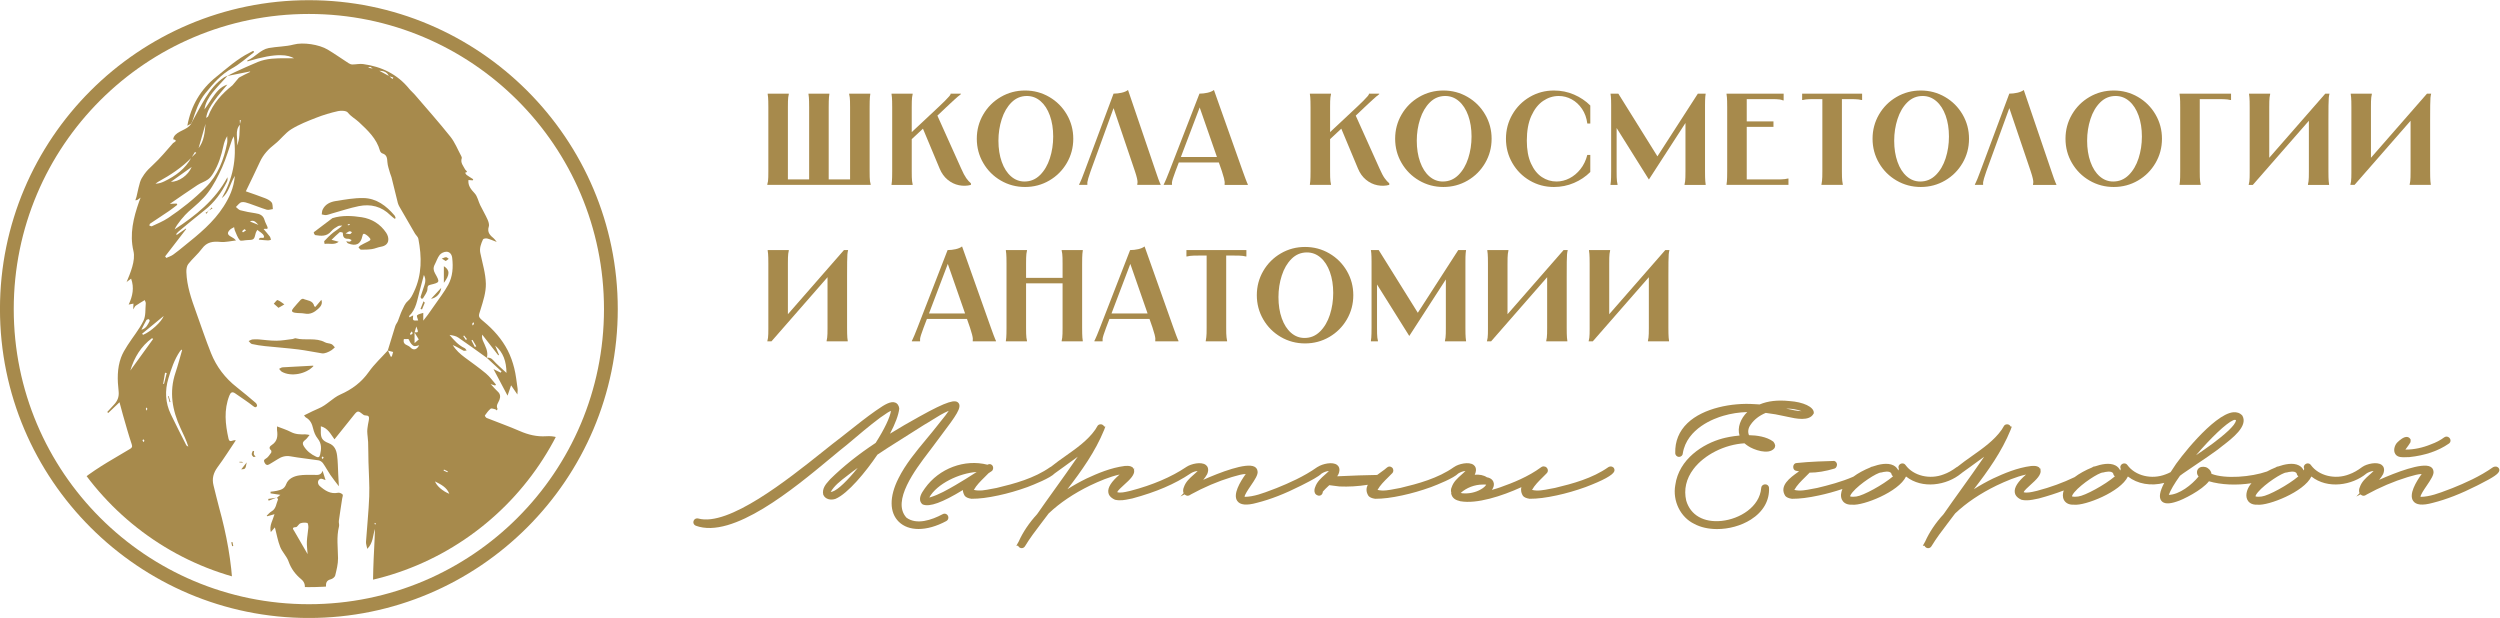 <?xml version="1.0" encoding="UTF-8" standalone="no"?>
<!-- Created with Inkscape (http://www.inkscape.org/) -->

<svg
   version="1.1"
   id="svg2"
   xml:space="preserve"
   width="358.076"
   height="88.509"
   viewBox="0 0 358.076 88.509"
   sodipodi:docname="fe2f29e8a9047825f0cf1a38fa9190e4.eps"
   xmlns:inkscape="http://www.inkscape.org/namespaces/inkscape"
   xmlns:sodipodi="http://sodipodi.sourceforge.net/DTD/sodipodi-0.dtd"
   xmlns="http://www.w3.org/2000/svg"
   xmlns:svg="http://www.w3.org/2000/svg"><defs
     id="defs6"><clipPath
       clipPathUnits="userSpaceOnUse"
       id="clipPath82"><path
         d="m 766.469,470.113 c 0,-164.996 -133.754,-298.75 -298.75,-298.75 -164.992,0 -298.75,133.754 -298.75,298.75 0,164.996 133.758,298.75 298.75,298.75 164.996,0 298.75,-133.754 298.75,-298.75 z"
         id="path80" /></clipPath></defs><sodipodi:namedview
     id="namedview4"
     pagecolor="#ffffff"
     bordercolor="#666666"
     borderopacity="1.0"
     inkscape:pageshadow="2"
     inkscape:pageopacity="0.0"
     inkscape:pagecheckerboard="0" /><g
     id="g8"
     inkscape:groupmode="layer"
     inkscape:label="ink_ext_XXXXXX"
     transform="matrix(1.333,0,0,-1.333,-18.108,106.936)"><g
       id="g10"
       transform="scale(0.1)"><path
         d="m 1046.28,291.117 c 1.93,1.469 3.84,2.922 5.56,4.313 1.82,1.336 3.68,2.668 5.62,4.05 -11.06,-13.761 -21.19,-23.449 -26.83,-25.355 l -0.1,-0.039 c -0.91,-0.352 -1.92,-0.348 -2.16,-0.606 3.78,6.875 10.97,12.344 17.91,17.637 z m 106.4,-41.32 c -1.27,0.711 -2.79,0.644 -4.1,-0.137 -11.6,-6.18 -27.79,-11.746 -38.75,-3.656 -16.31,17.723 9.82,52.004 23.85,70.418 l 3.22,4.246 c 3.52,4.855 7.18,9.691 10.66,14.301 15.46,20.453 22.13,29.691 18.09,34.336 -3.21,3.707 -11.11,2.48 -41.97,-14.727 -10.97,-6.039 -21.54,-12.195 -31.53,-18.355 5.69,10.828 9.17,20.078 9.94,26.871 -0.44,4.008 -2.38,5.695 -3.94,6.406 -4.95,2.266 -11.95,-2.121 -19.29,-7.223 -0.91,-0.629 -1.71,-1.183 -2.42,-1.64 -9.8,-6.891 -19.44,-14.528 -28.77,-21.914 l -8.1,-6.391 c -5.32,-3.992 -11.92,-9.254 -19.41,-15.227 -37.945,-30.273 -101.476,-80.933 -134.023,-72.015 -2.227,0.609 -4.403,-0.567 -5.094,-2.688 -0.68,-2.089 0.359,-4.261 2.449,-5.066 39.735,-14.648 105.43,39.918 144.678,72.523 6.74,5.606 12.77,10.606 17.89,14.625 l 0.61,0.52 c 11.36,9.625 23.11,19.578 34.77,28.332 1.4,0.855 2.81,1.867 4.25,2.891 2.49,1.773 5.04,3.593 7.5,4.523 -1.01,-6.988 -6.91,-19.418 -16.45,-34.418 -18.76,-12.391 -34.65,-25.062 -48.75,-38.906 l -1.39,-1.574 c -3.24,-3.618 -7.67,-8.559 -6.19,-15.122 2.15,-5.175 8.3,-6.238 13.14,-4.542 13.43,5.683 32.6,29.042 45.08,47.507 l 11.27,7.422 c 13.09,8.403 26.03,16.528 38.88,24.602 3.05,1.719 6.08,3.609 9.12,5.519 5.64,3.528 11.42,7.149 17.42,9.606 -2.13,-3.301 -4.75,-6.512 -7.32,-9.653 -1.68,-2.054 -3.35,-4.093 -4.84,-6.105 -3.8,-4.891 -7.88,-9.805 -12.03,-14.789 -10.99,-13.219 -22.36,-26.891 -29.86,-42.004 -9.98,-19.746 -9.84,-36.789 0.36,-46.738 5.3,-5.16 12.66,-7.739 21.2,-7.739 8.96,0 19.22,2.836 29.75,8.489 1.43,0.765 2.29,2.152 2.3,3.715 0.01,1.554 -0.85,3.043 -2.2,3.777"
         style="fill:#a78a4c;fill-opacity:1;fill-rule:nonzero;stroke:none"
         id="path12" /><path
         d="m 1162.44,280.945 c -8.56,-4.941 -17.4,-10.054 -26.7,-12.945 l -0.67,-0.145 c -0.2,-0.046 -0.45,-0.101 -0.71,-0.16 8.18,14.715 32.14,26.145 50.92,27.395 -7.76,-5.086 -15.29,-9.75 -22.84,-14.145 z m 103.58,17.285 v 0 0.008 z m 441.24,-26.058 c -0.83,0.133 -1.44,0.258 -1.89,0.379 6.09,5.586 15.02,9.015 23.63,9.015 h 2.35 c 0.74,0 1.24,-0.082 1.42,-0.062 -0.45,-1.066 -2.47,-3.359 -5.75,-5.113 -5.66,-3.317 -12.89,-4.828 -19.76,-4.219 z m 157.19,28.34 -0.46,-0.254 c -16.99,-12.016 -38.62,-17.836 -57.37,-22.309 -1.86,-0.297 -3.75,-0.676 -5.66,-1.054 -6.39,-1.278 -13,-2.598 -18.96,-1.063 2.73,4.941 7.22,9.379 11.59,13.684 1.45,1.429 2.88,2.851 4.21,4.23 1.16,1.164 1.53,2.774 0.99,4.309 -0.56,1.593 -1.98,2.75 -3.09,2.816 -1.33,0.445 -2.73,0.199 -3.84,-0.644 -13.89,-10.274 -30.73,-16.922 -43.88,-21.571 -1.46,-0.531 -4.81,-1.64 -9.09,-2.832 1.62,2.281 2.39,4.699 2.07,6.949 -0.29,2.028 -1.72,5.61 -7.5,6.625 -3.34,2.262 -7.98,3.18 -13.1,2.715 0.12,0.219 0.25,0.442 0.38,0.664 2.38,5.707 0.11,8.606 -1.45,9.825 -5.19,4.039 -16.77,0.925 -20.83,-2.079 l -0.47,-0.265 c -16.99,-12.016 -38.61,-17.836 -57.37,-22.309 -1.86,-0.297 -3.75,-0.676 -5.66,-1.054 -6.4,-1.278 -13,-2.598 -18.96,-1.063 2.73,4.941 7.22,9.379 11.59,13.684 1.45,1.429 2.88,2.851 4.29,4.324 1.57,1.723 1.46,4.348 -0.23,5.961 -1.64,1.554 -4.06,1.508 -5.62,-0.047 -1.37,-1.301 -3.62,-2.918 -5.99,-4.625 -1.44,-1.024 -2.95,-2.109 -4.44,-3.242 -10.15,-0.199 -27.62,-0.629 -42.93,-1.446 0.49,0.75 0.94,1.52 1.37,2.336 2.38,5.688 0.13,8.59 -1.43,9.813 -4.92,3.867 -15.87,1.164 -20.65,-1.906 l -0.81,-0.43 c -14.19,-10.094 -30.75,-17.301 -43.52,-22.43 l -4.93,-1.867 c -9.62,-3.68 -19.57,-7.484 -29.48,-7.617 -0.4,1.726 3.91,8.07 6.49,11.863 4.4,6.488 8.2,12.09 7.36,15.777 -0.24,2.098 -1.38,3.747 -3.3,4.77 -8.95,4.711 -37.39,-6.242 -55.08,-14.129 1.58,1.84 3.05,3.852 4.3,6.156 2.39,5.7 0.12,8.606 -1.45,9.825 -4.98,3.882 -15.92,1.152 -20.58,-1.879 l -0.66,-0.43 c -15.83,-10.629 -35.87,-19.188 -59.51,-25.402 l -1.96,-0.453 c -4.22,-0.993 -8.99,-2.094 -12.46,-1.125 0.08,1.457 4.63,5.562 7.35,8.011 5.85,5.281 12.39,11.188 10.47,16.485 l 0.95,0.711 h -1.26 c -0.22,0.429 -0.5,0.855 -0.84,1.273 l -0.59,0.523 c -2.23,1.438 -4.78,1.356 -6.65,1.262 l -1.39,-0.043 c -15.12,-1.914 -29.09,-7.945 -41.05,-13.472 -7.14,-3.489 -14,-7.329 -20.54,-11.489 15.19,19.731 29.91,40.371 39.46,63.781 l 1.29,3.516 h -1.25 c -0.07,0.156 -0.15,0.317 -0.25,0.469 -0.8,1.265 -2.34,2.105 -3.85,1.957 -1.45,-0.074 -2.7,-0.895 -3.24,-2 l -2.26,-3.723 c -7.96,-11.398 -20.09,-19.957 -31.82,-28.23 -5.29,-3.735 -10.76,-7.586 -15.75,-11.653 l -0.9,-0.433 c -16.99,-12.016 -38.62,-17.836 -57.39,-22.309 -1.85,-0.297 -3.74,-0.676 -5.64,-1.054 -6.4,-1.27 -13.01,-2.598 -18.97,-1.063 2.73,4.941 7.22,9.379 11.59,13.684 1.42,1.41 2.83,2.804 4.17,4.199 l 3.51,2.332 0.78,0.816 c 1.03,1.742 0.95,3.801 -0.26,5.317 -0.37,0.437 -2.21,2.308 -5.15,0.687 -24.52,6.321 -51.95,-3.898 -67.13,-25.176 l -0.72,-1.043 c -2.63,-3.738 -7.52,-10.695 -2.45,-15.949 l 0.92,-0.605 c 7.23,-2.828 20.95,2.152 42.93,15.578 0.07,-2.106 0.77,-4.223 2.12,-6.352 1.4,-1.558 3.61,-2.55 7.14,-3.054 8.53,0 17.49,1.125 29.07,3.632 10.1,2.161 20.5,5.157 30.98,8.938 7.35,2.789 24.79,9.777 29.37,14.719 3.21,2.347 6.47,4.675 9.74,7.015 5.01,3.582 10.04,7.184 15.01,10.922 -8.09,-11.871 -16.53,-23.656 -24.78,-35.148 -6.41,-8.949 -12.83,-17.899 -18.87,-26.617 -8.54,-9.289 -15.23,-19.254 -19.75,-29.364 l -2.58,-4.55 h 1.89 c 0.33,-0.817 0.93,-1.536 1.78,-2.028 0.67,-0.383 1.39,-0.57 2.09,-0.57 1.39,0 2.73,0.719 3.54,2.039 5.19,8.609 11.43,16.793 17.46,24.711 l 8.02,10.59 c 11.96,11.332 26.95,21.437 44.55,30.015 10.1,4.762 20.85,9.407 31.66,11.778 -8.85,-7.653 -12.75,-13.778 -12.17,-18.989 0.26,-2.363 1.65,-5.671 7.26,-8.136 5.65,-1.262 10.59,-0.231 15.36,0.75 l 3.23,0.652 c 25.8,6.977 45.66,15.5 62.5,26.805 l 0.55,0.386 c 2.2,1.27 4.88,2.2 7.13,2.352 -1.32,-1.398 -2.82,-2.727 -4.37,-4.094 -4.19,-3.707 -8.52,-7.539 -10.46,-13.386 -0.7,-1.559 -1.18,-3.954 -0.4,-5.965 0.05,-0.133 0.11,-0.258 0.16,-0.379 l -3.45,-3.653 4.39,2.305 c 0.34,-0.348 0.7,-0.598 1.05,-0.723 1.43,-0.937 2.65,-0.832 3.71,-0.464 l 1.45,0.656 0.11,0.226 c 14.58,7.993 29.48,14.329 44.22,18.825 l 2.96,0.843 c 3.92,1.137 8.54,2.485 12.32,2.559 -6.25,-8.656 -13.97,-21.828 -9.21,-28.871 3.07,-4.524 10.01,-5.215 21.18,-2.113 14.73,3.707 29.83,9.593 47.63,18.582 0.53,0.297 1.59,0.832 2.97,1.527 7.39,3.734 15.5,7.973 18.89,11.312 l 0.08,0.055 c 2.27,1.449 5.31,2.578 7.82,2.75 -1.33,-1.394 -2.82,-2.719 -4.37,-4.078 -4.19,-3.715 -8.53,-7.547 -10.46,-13.387 -0.58,-1.297 -1.29,-4.078 -0.21,-6.312 0.54,-1.113 1.45,-1.934 2.59,-2.328 1.23,-0.653 2.7,-0.621 3.91,0.129 1.23,0.781 1.92,2.129 1.96,3.734 1.74,2.086 3.81,4.027 5.99,6.066 l 0.97,0.918 c 1.59,-0.187 3.17,-0.398 4.75,-0.621 2.03,-0.277 4.06,-0.562 6.23,-0.781 9.66,-0.434 19.85,0.156 30.36,1.813 -1.57,-3.165 -2.25,-7.329 0.8,-11.997 1.4,-1.554 3.61,-2.546 7.14,-3.05 8.52,0 17.49,1.125 29.07,3.632 10.1,2.161 20.51,5.165 30.97,8.938 7.25,2.75 24.36,9.59 29.3,14.652 2.26,1.41 5.24,2.5 7.7,2.672 -1.33,-1.394 -2.83,-2.719 -4.37,-4.086 -4.19,-3.707 -8.52,-7.539 -10.41,-13.293 -0.79,-1.582 -1.14,-3.984 -0.47,-5.937 l -0.11,-1.051 0.11,-0.453 c 0.7,-2.66 2.72,-6.07 8.44,-7.313 0.11,-0.039 0.21,-0.074 0.31,-0.105 l 0.68,-0.234 c 0.08,-0.012 0.15,-0.028 0.22,-0.04 l -0.21,-0.093 0.35,0.066 c 17.45,-3.187 44.58,5.481 65.56,15.125 -1,-3.769 0.12,-6.961 1.72,-9.43 1.4,-1.554 3.62,-2.546 7.14,-3.05 8.52,0 17.49,1.125 29.07,3.632 10.09,2.161 20.5,5.157 30.97,8.938 18.97,7.18 29.35,12.867 30.87,16.898 0.42,1.098 0.36,2.246 -0.45,3.661 -0.65,0.769 -2.46,2.41 -5.46,1.117"
         style="fill:#a78a4c;fill-opacity:1;fill-rule:nonzero;stroke:none"
         id="path14" /><path
         d="m 2055.07,363.199 c 0.08,0.008 0.16,0.008 0.23,0.008 5.9,0 11.56,-0.949 16.39,-2.781 -4.5,0.066 -10.32,1.379 -14.37,2.297 l -1.8,0.371 c -0.15,0.043 -0.3,0.074 -0.45,0.105 z m -13.94,-35.406 c -7.18,5.309 -17.81,6.684 -26,6.832 -1.55,3.594 -0.9,7.672 1.92,11.469 3.53,5.215 9.06,9.515 16.04,12.465 7.05,-0.836 13.96,-2.047 20.67,-3.614 0.87,-0.168 1.92,-0.398 3.11,-0.66 8.58,-1.887 22.95,-5.043 27.57,3.305 l 0.32,0.578 v 0.656 c 0,6.11 -11.27,11.473 -26.13,12.461 -12.61,1.309 -23.1,0.121 -32.08,-3.644 -1.32,0.136 -2.61,0.191 -3.92,0.25 l -2,0.093 c -23.37,1.61 -54.58,-4.093 -71.59,-20.406 -9.07,-8.711 -13.49,-19.558 -13.15,-32.176 0,-2.297 1.79,-4.097 4.07,-4.097 2.27,0 4.06,1.8 4.03,3.695 4.34,27.195 34.32,37.805 43.42,40.414 8.21,2.434 16.88,3.797 25.85,4.059 -6.94,-6.754 -11.01,-16.567 -8.29,-25.235 -8.1,-0.711 -14.75,-2.218 -18.25,-3.136 -21.02,-5.625 -46.93,-22.161 -50.79,-50.122 -3.05,-17.078 5.61,-34.636 20.45,-41.707 6.89,-3.722 15.47,-5.539 24.46,-5.539 12.46,0 25.71,3.489 36.29,10.192 13.34,8.457 20.27,20.625 19.5,34.512 -0.33,2.117 -2.22,3.511 -4.41,3.355 -2.27,-0.176 -3.98,-1.961 -3.97,-3.953 -1.61,-20.262 -23.11,-33.324 -42.52,-35.324 -19.27,-2.016 -33.49,6.207 -38.05,21.785 -2.77,11.816 -0.07,23.566 7.82,33.984 11.63,15.348 33.52,26.352 54.77,27.61 1.29,-1.145 2.69,-2.125 3.92,-2.946 5.48,-3.746 21.86,-10.023 28.15,-2.465 0.63,0.832 0.89,1.77 0.86,2.735 l 0.35,0.144 -0.37,0.188 c -0.13,1.472 -0.91,2.98 -2.05,4.242"
         style="fill:#a78a4c;fill-opacity:1;fill-rule:nonzero;stroke:none"
         id="path16" /><path
         d="m 2126.39,273.348 c 7.79,9.304 26.44,21.172 30.59,21.172 l 0.69,0.093 c 1.5,0.418 8.89,2.313 10.43,-1.261 0.12,-1.02 0.59,-1.93 1.35,-2.598 0.14,-0.137 0.3,-0.254 0.46,-0.359 -10.65,-9.09 -32.05,-20.747 -39.45,-21.672 -5.32,-0.676 -6.57,0.168 -6.64,0.168 -0.01,0.113 -0.01,1.367 2.57,4.457 z m 238.39,0 c 7.8,9.304 26.44,21.172 30.59,21.172 l 0.69,0.093 c 1.5,0.418 8.89,2.313 10.44,-1.261 0.11,-1.02 0.58,-1.93 1.34,-2.598 0.14,-0.137 0.3,-0.254 0.46,-0.359 -10.65,-9.09 -32.04,-20.747 -39.44,-21.672 -5.33,-0.676 -6.57,0.168 -6.65,0.168 0,0.113 -0.01,1.367 2.57,4.457 z m 173.65,77.429 c -0.5,-3.461 -3.68,-6.714 -6.76,-9.863 l -1.14,-1.168 c -10.83,-10.047 -22.61,-18.258 -35.04,-26.648 15.87,18.617 32.56,34.523 39.96,37.582 l 0.12,0.05 c 0.52,0.247 1.05,0.36 1.53,0.36 0.5,0 0.96,-0.113 1.33,-0.313 z m 23.52,-77.429 c 7.79,9.304 26.44,21.172 30.58,21.172 l 0.69,0.093 c 1.51,0.418 8.89,2.313 10.44,-1.261 0.12,-1.02 0.58,-1.93 1.34,-2.598 0.15,-0.137 0.31,-0.254 0.47,-0.359 -10.65,-9.09 -32.05,-20.747 -39.45,-21.672 -5.33,-0.676 -6.57,0.168 -6.64,0.168 -0.01,0.113 -0.02,1.367 2.57,4.457 z m 258.63,26.039 -0.01,0.008 c -0.63,0.769 -2.47,2.418 -5.91,0.859 -14.19,-10.094 -30.75,-17.301 -43.52,-22.43 l -4.93,-1.867 c -9.62,-3.68 -19.57,-7.484 -29.48,-7.617 -0.4,1.726 3.91,8.078 6.49,11.871 4.39,6.48 8.19,12.082 7.36,15.769 -0.24,2.098 -1.38,3.747 -3.3,4.77 -8.97,4.758 -37.39,-6.25 -55.08,-14.129 1.58,1.84 3.05,3.852 4.3,6.156 2.39,5.707 0.12,8.606 -1.45,9.825 -5.06,3.949 -16.28,1.066 -20.56,-1.879 l -0.78,-0.512 c -4.7,-3.527 -9.3,-6.09 -13.74,-7.656 -14.99,-5.914 -32.65,-1.598 -41.05,9.929 -0.84,1.262 -2.23,1.942 -3.76,1.801 -1.56,-0.133 -2.97,-1.117 -3.57,-2.5 -0.41,-0.922 -0.44,-1.933 0.04,-3.019 v -0.043 c 0.07,-0.582 -0.1,-1.254 -0.47,-2 -1.11,2.398 -2.86,4.226 -5.21,5.441 -6.26,3.234 -15.4,1.223 -22.16,-1.137 -0.9,0 -1.83,-0.332 -2.86,-1.086 -3.3,-1.308 -6.53,-2.824 -9.21,-4.328 -16.95,-5.925 -45.01,-8.261 -59.65,-2.504 -0.23,1.989 -1.26,4.286 -4.16,6.227 -2.48,1.633 -6.18,1.824 -8.61,0.426 -1.94,-1.117 -2.96,-3.117 -2.81,-5.309 0,-1.609 0.78,-3.101 1.73,-4.211 -7.35,-9.101 -20.86,-19.519 -32,-19.765 1.63,4.722 5.86,12 11.99,20.562 1.11,0.758 2.17,1.531 3.04,2.258 l 0.24,0.172 c 5.03,3.543 10.18,6.988 15.34,10.449 7.2,4.828 14.65,9.82 21.93,15.191 1.17,1.004 2.81,2.254 4.69,3.704 11.12,8.523 27.93,21.41 21.95,32.535 l -0.37,0.519 c -2.44,2.653 -5.85,3.809 -9.79,3.375 -21.1,-2.351 -59.17,-51.097 -64.63,-60.605 -0.71,-1.047 -1.57,-2.324 -2.49,-3.739 -1.94,-1.003 -3.62,-1.75 -5.32,-2.343 -14.99,-5.914 -32.65,-1.598 -41.05,9.929 -0.83,1.262 -2.24,1.942 -3.76,1.801 -1.56,-0.133 -2.97,-1.117 -3.57,-2.5 -0.4,-0.922 -0.43,-1.933 0.05,-3.019 v -0.043 c 0.06,-0.582 -0.1,-1.254 -0.47,-2 -1.11,2.398 -2.87,4.226 -5.22,5.441 -6.24,3.231 -15.38,1.231 -22.15,-1.137 -0.99,0.094 -1.94,-0.343 -3.01,-1.14 -6.79,-2.719 -13.92,-6.684 -18.66,-10.352 -12.37,-5.957 -25.93,-10.894 -40.21,-14.644 l -1.96,-0.453 c -4.22,-0.993 -9,-2.094 -12.47,-1.125 0.09,1.457 4.64,5.562 7.36,8.011 5.85,5.281 12.39,11.188 10.47,16.485 l 0.95,0.711 h -1.26 c -0.22,0.429 -0.5,0.855 -0.84,1.273 l -0.59,0.523 c -2.24,1.438 -4.78,1.356 -6.65,1.262 l -1.39,-0.043 c -15.12,-1.914 -29.09,-7.945 -41.05,-13.472 -7.14,-3.489 -14.01,-7.329 -20.55,-11.489 15.2,19.727 29.92,40.364 39.47,63.781 l 1.29,3.516 h -1.25 c -0.07,0.156 -0.15,0.317 -0.25,0.469 -0.8,1.258 -2.16,2.086 -3.85,1.957 -1.45,-0.074 -2.7,-0.895 -3.24,-2 l -2.26,-3.723 c -7.96,-11.398 -20.09,-19.961 -31.83,-28.238 -5.27,-3.723 -10.72,-7.566 -15.71,-11.613 l -0.99,-0.512 c -4.7,-3.527 -9.3,-6.09 -13.74,-7.656 -14.98,-5.914 -32.65,-1.598 -41.05,9.929 -0.83,1.262 -2.26,1.942 -3.76,1.801 -1.56,-0.133 -2.97,-1.117 -3.57,-2.5 -0.41,-0.922 -0.43,-1.933 0.05,-3.019 v -0.043 c 0.06,-0.582 -0.1,-1.254 -0.48,-2 -1.11,2.398 -2.86,4.226 -5.22,5.449 -6.34,3.254 -15.6,1.176 -22.4,-1.234 -0.59,-0.047 -1.14,-0.188 -1.69,-0.426 l -0.77,-0.52 c -6.63,-2.617 -13.46,-6.344 -18.22,-9.945 -12.77,-5.547 -26.9,-9.246 -38.84,-12.098 -1.86,-0.297 -3.75,-0.676 -5.65,-1.054 -6.39,-1.278 -13,-2.598 -18.97,-1.063 2.73,4.941 7.22,9.379 11.59,13.684 1.45,1.429 2.89,2.851 4.22,4.23 0.18,0.195 0.35,0.395 0.49,0.613 0.02,0 0.04,0 0.06,0 8.16,0 16.99,1.45 26.9,4.407 l 1.05,0.617 c 0.37,0.363 1.6,1.691 1.56,3.887 -0.22,1.367 -0.84,2.46 -1.75,3.085 l -1.23,0.594 -0.83,-0.019 c -5.83,-0.133 -25.91,-0.7 -39.51,-2.207 -2.06,0 -3.64,-1.696 -3.75,-4.028 -0.11,-2.343 1.31,-4.183 3.24,-4.355 1,-0.149 2.01,-0.332 3.05,-0.539 -0.42,-0.297 -0.84,-0.606 -1.28,-0.91 -8.19,-5.84 -20.58,-14.661 -13.49,-25.575 1.4,-1.554 3.61,-2.546 7.14,-3.05 8.51,0 17.48,1.125 29.06,3.632 8.22,1.754 16.64,4.075 25.14,6.911 -1.63,-3.746 -2.15,-7.868 -0.61,-11.274 1.02,-2.265 3.82,-5.984 11.22,-5.601 11.49,-1.215 49.91,13.668 57.74,30.3 17.52,-13.89 43.81,-9.5 59.17,3.196 l 0.76,0.558 0.04,0.114 c 2.96,2.152 5.95,4.289 8.96,6.433 5.02,3.598 10.07,7.203 15.05,10.965 -8.09,-11.879 -16.54,-23.664 -24.78,-35.164 -6.42,-8.941 -12.83,-17.891 -18.87,-26.609 -8.54,-9.289 -15.23,-19.254 -19.75,-29.364 l -2.57,-4.55 h 1.88 c 0.33,-0.817 0.93,-1.543 1.78,-2.028 0.67,-0.383 1.39,-0.57 2.1,-0.57 1.38,0 2.71,0.719 3.53,2.039 5.19,8.609 11.43,16.793 17.46,24.711 l 8.02,10.59 c 11.95,11.332 26.95,21.437 44.55,30.015 10.1,4.762 20.85,9.407 31.66,11.778 -8.85,-7.653 -12.75,-13.778 -12.17,-18.989 0.26,-2.363 1.65,-5.671 7.26,-8.136 5.64,-1.27 10.59,-0.239 15.36,0.75 l 3.23,0.652 c 9.8,2.648 18.62,5.488 26.78,8.617 -1.17,-3.441 -1.38,-7.101 0.19,-10.137 1.33,-2.55 4.42,-5.527 11.01,-5.171 11.55,-1.262 49.93,13.671 57.75,30.312 10.26,-8.043 24.73,-10.582 39.03,-6.867 -4.96,-9.547 -5.91,-15.758 -3.02,-19.316 2.72,-3.372 8.17,-3.594 16.53,-0.735 5.96,1.703 27.12,12.078 34.53,21.789 13.05,-3.879 29.8,-4.594 45.73,-2.09 -4.2,-4.656 -6.95,-11.906 -4.71,-17.246 0.99,-2.359 3.78,-6.265 11.33,-5.847 11.43,-1.215 49.91,13.668 57.74,30.3 17.5,-13.89 43.8,-9.5 59.17,3.196 l 0.57,0.41 c 2.19,1.25 4.86,2.168 7.1,2.32 -1.33,-1.394 -2.83,-2.719 -4.38,-4.086 -4.19,-3.707 -8.52,-7.539 -10.45,-13.379 -0.67,-1.488 -1.18,-3.945 -0.41,-5.972 0.06,-0.125 0.11,-0.246 0.16,-0.371 l -3.48,-3.672 4.43,2.316 c 0.33,-0.348 0.7,-0.605 1.06,-0.738 1.43,-0.938 2.66,-0.809 3.69,-0.457 l 1.44,0.664 0.12,0.219 c 14.56,7.992 29.47,14.328 44.23,18.832 l 2.95,0.839 c 3.92,1.141 8.55,2.489 12.32,2.563 -6.25,-8.648 -13.97,-21.828 -9.2,-28.871 3.06,-4.524 10.01,-5.199 21.18,-2.113 14.72,3.707 29.83,9.593 47.63,18.582 0.53,0.297 1.58,0.832 2.96,1.519 14.88,7.516 20.13,11.141 20.8,14.363 0.23,1.082 -0.03,2.149 -0.72,2.989"
         style="fill:#a78a4c;fill-opacity:1;fill-rule:nonzero;stroke:none"
         id="path18" /><path
         d="m 2714.48,311.246 0.09,-0.019 c 1.59,-0.239 3.01,-0.313 4.35,-0.313 0.95,0 1.87,0.031 2.77,0.074 0.89,0.032 1.81,0.071 3.05,0.086 16.8,1.766 31.07,6.641 42.28,14.43 1.25,0.762 1.96,2.059 1.9,3.461 -0.05,1.512 -1,2.953 -2.41,3.68 -1.37,0.695 -2.92,0.609 -4.29,-0.313 -4.06,-3.043 -8.84,-5.566 -14.33,-7.539 -8.94,-3.715 -18.35,-5.648 -26.83,-5.648 -0.2,0 -0.41,0 -0.61,0.027 0.5,0.691 1.02,1.394 1.55,2.113 1.2,1.613 2.44,3.293 3.79,5.57 0.27,0.813 0.27,1.622 0.27,2.333 v 0.691 l -0.35,0.598 c -0.74,1.261 -1.92,2.058 -3.35,2.238 -3.59,0.484 -8.19,-3.465 -10.59,-5.852 -2.33,-2.34 -4.17,-6.886 -3,-10.722 0.81,-2.61 2.83,-4.348 5.71,-4.895"
         style="fill:#a78a4c;fill-opacity:1;fill-rule:nonzero;stroke:none"
         id="path20" /><path
         d="m 1070.33,611.813 c -0.04,1.773 -0.07,3.925 -0.07,6.445 v 68.64 c 0,2.61 0.03,4.762 0.07,6.446 0.05,1.679 0.12,3.101 0.21,4.269 0.09,1.164 0.23,2.313 0.42,3.43 v 0.562 h -22.69 v -0.562 c 0.28,-1.117 0.49,-2.266 0.63,-3.43 0.14,-1.168 0.23,-2.59 0.28,-4.269 0.05,-1.684 0.07,-3.836 0.07,-6.446 v -77.464 h -22.97 v 77.464 c 0,2.61 0.02,4.762 0.07,6.446 0.04,1.679 0.11,3.101 0.21,4.269 0.09,1.164 0.23,2.313 0.42,3.43 v 0.562 h -22.42 v -0.562 c 0.19,-1.117 0.33,-2.266 0.42,-3.43 0.1,-1.168 0.17,-2.59 0.21,-4.269 0.05,-1.684 0.07,-3.836 0.07,-6.446 v -77.464 h -22.826 v 77.464 c 0,2.61 0.019,4.762 0.066,6.446 0.047,1.679 0.141,3.101 0.281,4.269 0.141,1.164 0.352,2.313 0.629,3.43 v 0.562 h -22.691 v -0.562 c 0.187,-1.117 0.328,-2.266 0.422,-3.43 0.089,-1.168 0.16,-2.59 0.211,-4.269 0.046,-1.684 0.07,-3.836 0.07,-6.446 v -68.64 c 0,-2.52 -0.024,-4.672 -0.07,-6.445 -0.051,-1.774 -0.141,-3.204 -0.282,-4.27 -0.14,-1.078 -0.398,-2.223 -0.769,-3.438 v -0.554 h 111.079 v 0.554 c -0.37,1.215 -0.63,2.36 -0.77,3.438 -0.14,1.066 -0.23,2.496 -0.28,4.27"
         style="fill:#a78a4c;fill-opacity:1;fill-rule:nonzero;stroke:none"
         id="path22" /><path
         d="m 1116.49,604.105 c -0.28,1.125 -0.49,2.266 -0.63,3.438 -0.14,1.168 -0.24,2.59 -0.28,4.27 -0.05,1.679 -0.07,3.828 -0.07,6.445 v 34.469 l 12.05,11.226 17.93,-42.894 c 2.05,-4.95 4.92,-8.942 8.61,-11.977 3.69,-3.035 7.75,-4.996 12.19,-5.887 4.43,-0.882 8.71,-0.769 12.81,0.356 v 1.679 c -1.77,1.493 -3.45,3.36 -5.04,5.606 -1.58,2.238 -3.41,5.691 -5.46,10.363 l -25.53,56.77 9.42,8.929 4.34,4.059 c 1.68,1.59 3.23,3.016 4.62,4.273 1.41,1.262 2.65,2.356 3.72,3.293 1.07,0.93 2.12,1.774 3.15,2.52 v 0.562 h -11.07 v -0.562 c 0,-0.371 -0.51,-1.164 -1.54,-2.379 -1.02,-1.215 -2.59,-2.871 -4.69,-4.976 -2.1,-2.098 -4.46,-4.364 -7.07,-6.79 l -28.44,-26.628 v 26.628 c 0,2.61 0.02,4.762 0.07,6.446 0.04,1.679 0.14,3.101 0.28,4.269 0.14,1.164 0.35,2.313 0.63,3.43 v 0.562 h -22.69 v -0.562 c 0.18,-1.117 0.32,-2.266 0.42,-3.43 0.09,-1.168 0.16,-2.59 0.21,-4.269 0.04,-1.684 0.07,-3.836 0.07,-6.446 v -68.64 c 0,-2.617 -0.03,-4.766 -0.07,-6.445 -0.05,-1.68 -0.12,-3.102 -0.21,-4.27 -0.1,-1.172 -0.24,-2.313 -0.42,-3.438 v -0.554 h 22.69 v 0.554"
         style="fill:#a78a4c;fill-opacity:1;fill-rule:nonzero;stroke:none"
         id="path24" /><path
         d="m 1222.18,612.723 c -4.25,3.687 -7.57,8.875 -9.95,15.55 -2.38,6.676 -3.57,14.262 -3.57,22.758 0,8.125 1.19,15.879 3.57,23.258 2.38,7.375 5.89,13.356 10.51,17.93 4.62,4.578 10.11,6.863 16.46,6.863 5.51,0 10.41,-1.84 14.71,-5.535 4.29,-3.688 7.63,-8.848 10.01,-15.477 2.38,-6.629 3.57,-14.148 3.57,-22.554 0,-8.215 -1.19,-16.016 -3.57,-23.387 -2.38,-7.383 -5.91,-13.383 -10.58,-18.004 -4.67,-4.625 -10.22,-6.937 -16.66,-6.937 -5.42,0 -10.25,1.847 -14.5,5.535 z m 41.11,-4.485 c 7.94,4.625 14.22,10.91 18.84,18.848 4.62,7.93 6.94,16.617 6.94,26.055 0,9.425 -2.32,18.113 -6.94,26.05 -4.62,7.942 -10.9,14.219 -18.84,18.84 -7.94,4.625 -16.62,6.938 -26.05,6.938 -9.44,0 -18.12,-2.313 -26.06,-6.938 -7.94,-4.621 -14.22,-10.898 -18.84,-18.84 -4.62,-7.937 -6.93,-16.625 -6.93,-26.05 0,-9.438 2.31,-18.125 6.93,-26.055 4.62,-7.938 10.9,-14.223 18.84,-18.848 7.94,-4.617 16.62,-6.929 26.06,-6.929 9.43,0 18.11,2.312 26.05,6.929"
         style="fill:#a78a4c;fill-opacity:1;fill-rule:nonzero;stroke:none"
         id="path26" /><path
         d="m 1355.32,618.258 c 1.03,-3.082 1.75,-5.555 2.18,-7.422 0.42,-1.875 0.63,-3.246 0.63,-4.141 0,-0.882 -0.1,-1.605 -0.28,-2.164 v -0.426 -0.554 h 25.07 v 0.554 c -0.19,0.375 -0.47,0.958 -0.84,1.754 -0.37,0.793 -0.93,2.219 -1.68,4.274 -0.75,2.051 -1.68,4.762 -2.8,8.125 l -29.7,87.269 c -1.68,-1.308 -3.97,-2.289 -6.86,-2.945 -2.9,-0.648 -5.79,-0.977 -8.69,-0.977 l -31.1,-83.347 c -1.21,-3.363 -2.24,-6.047 -3.08,-8.055 -0.84,-2.012 -1.47,-3.433 -1.89,-4.277 -0.42,-0.836 -0.72,-1.446 -0.91,-1.821 v -0.554 h 8.83 v 0.554 0.286 c -0.1,0.464 -0.1,1.117 0,1.961 0.09,0.836 0.41,2.238 0.98,4.199 0.56,1.965 1.4,4.531 2.52,7.707 l 24.67,67.793 22.95,-67.793"
         style="fill:#a78a4c;fill-opacity:1;fill-rule:nonzero;stroke:none"
         id="path28" /><path
         d="m 1404.69,633.527 20.21,53.235 18.54,-53.235 z m 69.42,-23.324 c -0.75,2.008 -1.73,4.692 -2.94,8.055 l -30.96,87.269 c -1.68,-1.308 -3.97,-2.289 -6.86,-2.945 -2.9,-0.648 -5.79,-0.977 -8.69,-0.977 l -32.35,-83.347 c -1.31,-3.363 -2.39,-6.047 -3.23,-8.055 -0.84,-2.012 -1.47,-3.433 -1.89,-4.277 -0.42,-0.836 -0.72,-1.446 -0.91,-1.821 v -0.554 h 8.83 v 0.554 0.286 c -0.1,0.464 -0.1,1.117 0,1.961 0.09,0.836 0.44,2.238 1.05,4.199 0.6,1.965 1.51,4.531 2.73,7.707 l 3.56,9.387 h 43.04 l 3.27,-9.387 c 1.02,-3.082 1.77,-5.582 2.24,-7.496 0.46,-1.91 0.72,-3.293 0.77,-4.129 0.04,-0.848 0.02,-1.543 -0.07,-2.102 v -0.426 -0.554 h 24.93 v 0.554 c -0.18,0.375 -0.47,0.985 -0.84,1.821 -0.37,0.844 -0.93,2.265 -1.68,4.277"
         style="fill:#a78a4c;fill-opacity:1;fill-rule:nonzero;stroke:none"
         id="path30" /><path
         d="m 1628.61,603.551 v 1.679 c -1.77,1.493 -3.45,3.36 -5.04,5.606 -1.59,2.238 -3.41,5.691 -5.46,10.363 l -25.53,56.77 9.42,8.929 4.34,4.059 c 1.68,1.59 3.23,3.016 4.62,4.273 1.4,1.262 2.64,2.356 3.71,3.293 1.08,0.93 2.13,1.774 3.16,2.52 v 0.562 h -11.07 v -0.562 c 0,-0.371 -0.52,-1.164 -1.54,-2.379 -1.03,-1.215 -2.59,-2.871 -4.69,-4.976 -2.1,-2.098 -4.46,-4.364 -7.07,-6.79 l -28.44,-26.628 v 26.628 c 0,2.61 0.02,4.762 0.07,6.446 0.04,1.679 0.14,3.101 0.28,4.269 0.14,1.164 0.34,2.313 0.63,3.43 v 0.562 h -22.69 v -0.562 c 0.18,-1.117 0.32,-2.266 0.42,-3.43 0.09,-1.168 0.16,-2.59 0.2,-4.269 0.05,-1.684 0.08,-3.836 0.08,-6.446 v -68.64 c 0,-2.617 -0.03,-4.766 -0.08,-6.445 -0.04,-1.68 -0.11,-3.102 -0.2,-4.27 -0.1,-1.172 -0.24,-2.313 -0.42,-3.438 v -0.554 H 1566 v 0.554 c -0.29,1.125 -0.49,2.266 -0.63,3.438 -0.14,1.168 -0.24,2.59 -0.28,4.27 -0.05,1.679 -0.07,3.828 -0.07,6.445 v 34.472 l 12.05,11.227 17.93,-42.898 c 2.05,-4.95 4.92,-8.942 8.61,-11.977 3.69,-3.035 7.75,-4.996 12.19,-5.887 4.43,-0.882 8.71,-0.769 12.81,0.356"
         style="fill:#a78a4c;fill-opacity:1;fill-rule:nonzero;stroke:none"
         id="path32" /><path
         d="m 1713.44,632.129 c -2.39,-7.383 -5.91,-13.383 -10.58,-18.004 -4.67,-4.625 -10.23,-6.937 -16.67,-6.937 -5.42,0 -10.25,1.847 -14.5,5.535 -4.25,3.687 -7.57,8.875 -9.94,15.55 -2.39,6.676 -3.58,14.262 -3.58,22.758 0,8.125 1.19,15.879 3.58,23.258 2.37,7.375 5.88,13.356 10.5,17.93 4.62,4.578 10.11,6.863 16.46,6.863 5.51,0 10.41,-1.84 14.71,-5.535 4.3,-3.688 7.63,-8.848 10.02,-15.477 2.37,-6.629 3.57,-14.148 3.57,-22.554 0,-8.215 -1.2,-16.016 -3.57,-23.387 z m 18.2,47.062 c -4.62,7.942 -10.9,14.219 -18.84,18.84 -7.93,4.625 -16.62,6.938 -26.05,6.938 -9.43,0 -18.12,-2.313 -26.05,-6.938 -7.94,-4.621 -14.23,-10.898 -18.85,-18.84 -4.62,-7.937 -6.93,-16.625 -6.93,-26.05 0,-9.438 2.31,-18.125 6.93,-26.055 4.62,-7.938 10.91,-14.223 18.85,-18.848 7.93,-4.617 16.62,-6.929 26.05,-6.929 9.43,0 18.12,2.312 26.05,6.929 7.94,4.625 14.22,10.91 18.84,18.848 4.63,7.93 6.94,16.617 6.94,26.055 0,9.425 -2.31,18.113 -6.94,26.05"
         style="fill:#a78a4c;fill-opacity:1;fill-rule:nonzero;stroke:none"
         id="path34" /><path
         d="m 1844.62,635.766 h -3.22 c -1.49,-5.883 -3.95,-10.973 -7.35,-15.262 -3.42,-4.301 -7.36,-7.594 -11.84,-9.883 -4.49,-2.289 -9.11,-3.433 -13.87,-3.433 -5.7,0 -10.95,1.589 -15.76,4.765 -4.81,3.176 -8.71,8.059 -11.7,14.641 -2.99,6.582 -4.47,14.726 -4.47,24.437 0,10.653 1.62,19.567 4.9,26.762 3.26,7.187 7.49,12.535 12.67,16.035 5.18,3.508 10.76,5.254 16.74,5.254 4.86,0 9.48,-1.191 13.87,-3.566 4.39,-2.387 8.1,-5.821 11.14,-10.297 3.03,-4.485 4.92,-9.719 5.67,-15.692 h 3.22 v 19.332 c -4.95,4.95 -10.79,8.868 -17.51,11.762 -6.72,2.899 -13.92,4.348 -21.57,4.348 -9.43,0 -18.09,-2.313 -25.99,-6.938 -7.89,-4.621 -14.13,-10.898 -18.7,-18.84 -4.57,-7.937 -6.86,-16.625 -6.86,-26.05 0,-9.438 2.29,-18.125 6.86,-26.055 4.57,-7.938 10.81,-14.223 18.7,-18.848 7.9,-4.617 16.56,-6.929 25.99,-6.929 7.56,0 14.73,1.449 21.5,4.339 6.77,2.895 12.63,6.817 17.58,11.77 v 18.348"
         style="fill:#a78a4c;fill-opacity:1;fill-rule:nonzero;stroke:none"
         id="path36" /><path
         d="m 1967.96,694.391 c 0.04,1.543 0.12,2.851 0.21,3.922 0.09,1.074 0.23,2.171 0.42,3.292 h -8.41 l -43.44,-67.371 -42,67.371 h -8.41 c 0.19,-1.121 0.33,-2.218 0.42,-3.292 0.09,-1.071 0.16,-2.333 0.21,-3.782 0.05,-1.449 0.07,-3.203 0.07,-5.254 v -0.418 -70.601 c 0,-2.617 -0.02,-4.766 -0.07,-6.445 -0.05,-1.68 -0.12,-3.102 -0.21,-4.27 -0.09,-1.172 -0.23,-2.313 -0.42,-3.438 v -0.554 h 7.56 v 0.554 c -0.28,1.125 -0.48,2.266 -0.62,3.438 -0.15,1.168 -0.24,2.59 -0.29,4.27 -0.05,1.679 -0.07,3.828 -0.07,6.445 v 46.406 l 34.6,-55.23 h 0.14 l 39.23,60.66 v -51.836 c 0,-2.617 -0.03,-4.766 -0.08,-6.445 -0.04,-1.68 -0.13,-3.102 -0.27,-4.27 -0.14,-1.172 -0.36,-2.313 -0.64,-3.438 v -0.554 h 22.7 v 0.554 c -0.19,1.125 -0.33,2.266 -0.42,3.438 -0.09,1.168 -0.17,2.59 -0.21,4.27 -0.05,1.679 -0.07,3.828 -0.07,6.445 v 70.601 c 0,2.145 0.02,3.993 0.07,5.532"
         style="fill:#a78a4c;fill-opacity:1;fill-rule:nonzero;stroke:none"
         id="path38" /><path
         d="m 2053.68,609.781 c -1.07,-0.14 -2.37,-0.234 -3.91,-0.281 -1.55,-0.047 -3.39,-0.066 -5.54,-0.066 h -31.52 v 56.453 h 28.72 v 5.879 h -28.72 v 23.953 h 26.34 c 2.05,0 3.87,-0.02 5.46,-0.067 1.59,-0.05 2.9,-0.164 3.92,-0.351 1.03,-0.184 2.15,-0.516 3.36,-0.981 h 0.57 v 7.285 H 1991 v -0.562 c 0.19,-1.117 0.33,-2.266 0.42,-3.43 0.09,-1.168 0.16,-2.59 0.21,-4.269 0.05,-1.684 0.07,-3.836 0.07,-6.446 v -68.64 c 0,-2.617 -0.02,-4.766 -0.07,-6.445 -0.05,-1.68 -0.12,-3.102 -0.21,-4.27 -0.09,-1.172 -0.23,-2.313 -0.42,-3.438 v -0.554 h 66.54 v 6.859 h -0.56 c -1.12,-0.277 -2.22,-0.492 -3.3,-0.629"
         style="fill:#a78a4c;fill-opacity:1;fill-rule:nonzero;stroke:none"
         id="path40" /><path
         d="m 2072.25,694.742 h 0.56 c 1.12,0.281 2.22,0.488 3.29,0.625 1.07,0.149 2.38,0.235 3.92,0.285 1.55,0.047 3.39,0.067 5.54,0.067 h 8.4 v -77.461 c 0,-2.52 -0.03,-4.598 -0.07,-6.235 -0.05,-1.632 -0.14,-2.988 -0.28,-4.062 -0.14,-1.078 -0.31,-2.125 -0.49,-3.148 l -0.14,-0.708 v -0.554 h 22.98 v 0.554 l -0.15,0.708 c -0.19,1.023 -0.35,2.07 -0.49,3.148 -0.13,1.074 -0.23,2.43 -0.27,4.062 -0.06,1.637 -0.08,3.715 -0.08,6.235 v 77.461 h 8.41 c 2.14,0 3.99,-0.02 5.53,-0.067 1.54,-0.05 2.85,-0.136 3.93,-0.285 1.07,-0.137 2.16,-0.344 3.28,-0.625 h 0.56 v 6.863 h -64.43 v -6.863"
         style="fill:#a78a4c;fill-opacity:1;fill-rule:nonzero;stroke:none"
         id="path42" /><path
         d="m 2226.41,632.129 c -2.39,-7.383 -5.91,-13.383 -10.58,-18.004 -4.67,-4.625 -10.23,-6.937 -16.67,-6.937 -5.41,0 -10.25,1.847 -14.49,5.535 -4.26,3.687 -7.57,8.875 -9.95,15.55 -2.38,6.676 -3.57,14.262 -3.57,22.758 0,8.125 1.19,15.879 3.57,23.258 2.38,7.375 5.88,13.356 10.5,17.93 4.63,4.578 10.11,6.863 16.46,6.863 5.51,0 10.41,-1.84 14.71,-5.535 4.3,-3.688 7.63,-8.848 10.02,-15.477 2.38,-6.629 3.57,-14.148 3.57,-22.554 0,-8.215 -1.19,-16.016 -3.57,-23.387 z m -0.63,65.902 c -7.94,4.625 -16.63,6.938 -26.06,6.938 -9.43,0 -18.12,-2.313 -26.05,-6.938 -7.94,-4.621 -14.22,-10.898 -18.85,-18.84 -4.61,-7.937 -6.92,-16.625 -6.92,-26.05 0,-9.438 2.31,-18.125 6.92,-26.055 4.63,-7.938 10.91,-14.223 18.85,-18.848 7.93,-4.617 16.62,-6.929 26.05,-6.929 9.43,0 18.12,2.312 26.06,6.929 7.94,4.625 14.21,10.91 18.84,18.848 4.62,7.93 6.93,16.617 6.93,26.055 0,9.425 -2.31,18.113 -6.93,26.05 -4.63,7.942 -10.9,14.219 -18.84,18.84"
         style="fill:#a78a4c;fill-opacity:1;fill-rule:nonzero;stroke:none"
         id="path44" /><path
         d="m 2342.88,610.133 c -0.75,2.051 -1.68,4.762 -2.8,8.125 l -29.7,87.269 c -1.68,-1.308 -3.97,-2.289 -6.86,-2.945 -2.9,-0.648 -5.8,-0.977 -8.69,-0.977 l -31.09,-83.347 c -1.22,-3.363 -2.25,-6.047 -3.09,-8.055 -0.84,-2.012 -1.47,-3.433 -1.89,-4.277 -0.42,-0.836 -0.72,-1.446 -0.91,-1.821 v -0.554 h 8.82 v 0.554 0.286 c -0.09,0.464 -0.09,1.117 0,1.961 0.1,0.836 0.43,2.238 0.99,4.199 0.55,1.965 1.4,4.531 2.52,7.707 l 24.67,67.793 22.95,-67.793 c 1.03,-3.082 1.76,-5.555 2.18,-7.422 0.42,-1.875 0.63,-3.246 0.63,-4.141 0,-0.882 -0.1,-1.605 -0.28,-2.164 v -0.426 -0.554 h 25.07 v 0.554 c -0.19,0.375 -0.47,0.958 -0.84,1.754 -0.38,0.793 -0.93,2.219 -1.68,4.274"
         style="fill:#a78a4c;fill-opacity:1;fill-rule:nonzero;stroke:none"
         id="path46" /><path
         d="m 2433.73,632.129 c -2.39,-7.383 -5.91,-13.383 -10.58,-18.004 -4.67,-4.625 -10.23,-6.937 -16.67,-6.937 -5.42,0 -10.25,1.847 -14.5,5.535 -4.25,3.687 -7.57,8.875 -9.94,15.55 -2.39,6.676 -3.58,14.262 -3.58,22.758 0,8.125 1.19,15.879 3.58,23.258 2.37,7.375 5.87,13.356 10.5,17.93 4.62,4.578 10.11,6.863 16.46,6.863 5.51,0 10.41,-1.84 14.71,-5.535 4.3,-3.688 7.63,-8.848 10.02,-15.477 2.37,-6.629 3.57,-14.148 3.57,-22.554 0,-8.215 -1.2,-16.016 -3.57,-23.387 z m -0.64,65.902 c -7.93,4.625 -16.62,6.938 -26.05,6.938 -9.43,0 -18.12,-2.313 -26.05,-6.938 -7.94,-4.621 -14.23,-10.898 -18.85,-18.84 -4.62,-7.937 -6.93,-16.625 -6.93,-26.05 0,-9.438 2.31,-18.125 6.93,-26.055 4.62,-7.938 10.91,-14.223 18.85,-18.848 7.93,-4.617 16.62,-6.929 26.05,-6.929 9.43,0 18.12,2.312 26.05,6.929 7.94,4.625 14.22,10.91 18.84,18.848 4.63,7.93 6.94,16.617 6.94,26.055 0,9.425 -2.31,18.113 -6.94,26.05 -4.62,7.942 -10.9,14.219 -18.84,18.84"
         style="fill:#a78a4c;fill-opacity:1;fill-rule:nonzero;stroke:none"
         id="path48" /><path
         d="m 2477.77,701.043 c 0.19,-1.117 0.33,-2.266 0.42,-3.43 0.1,-1.168 0.16,-2.59 0.22,-4.269 0.04,-1.684 0.06,-3.836 0.06,-6.446 v -68.64 c 0,-2.617 -0.02,-4.766 -0.06,-6.445 -0.06,-1.68 -0.12,-3.102 -0.22,-4.27 -0.09,-1.172 -0.23,-2.313 -0.42,-3.438 v -0.554 h 22.7 v 0.554 c -0.28,1.125 -0.49,2.266 -0.63,3.438 -0.14,1.168 -0.24,2.59 -0.28,4.27 -0.05,1.679 -0.08,3.828 -0.08,6.445 v 77.461 h 20.32 c 2.14,0 3.99,-0.02 5.53,-0.067 1.54,-0.05 2.85,-0.136 3.92,-0.285 1.08,-0.137 2.17,-0.344 3.3,-0.625 h 0.55 v 6.863 h -55.33 v -0.562"
         style="fill:#a78a4c;fill-opacity:1;fill-rule:nonzero;stroke:none"
         id="path50" /><path
         d="m 2637.81,688.926 c 0.05,3.972 0.15,6.703 0.29,8.195 0.14,1.496 0.39,2.992 0.77,4.484 h -4.49 l -60.23,-68.906 v 54.199 c 0,2.61 0.02,4.762 0.07,6.446 0.04,1.679 0.14,3.101 0.28,4.269 0.14,1.164 0.35,2.313 0.63,3.43 v 0.562 h -22.69 v -0.562 c 0.18,-1.117 0.32,-2.266 0.41,-3.43 0.1,-1.168 0.17,-2.59 0.22,-4.269 0.04,-1.684 0.06,-3.836 0.06,-6.446 v -70.043 c 0,-2.054 -0.02,-3.851 -0.06,-5.394 -0.05,-1.543 -0.14,-2.918 -0.28,-4.133 -0.14,-1.215 -0.4,-2.473 -0.77,-3.777 h 4.48 l 60.23,68.914 v -54.207 c 0,-2.617 -0.02,-4.766 -0.07,-6.445 -0.05,-1.68 -0.14,-3.102 -0.28,-4.27 -0.14,-1.172 -0.35,-2.313 -0.63,-3.438 v -0.554 h 22.69 v 0.554 c -0.18,1.125 -0.32,2.266 -0.42,3.438 -0.09,1.168 -0.16,2.59 -0.21,4.27 -0.05,1.679 -0.07,3.828 -0.07,6.445 v 55.328 c 0,6.258 0.02,11.375 0.07,15.34"
         style="fill:#a78a4c;fill-opacity:1;fill-rule:nonzero;stroke:none"
         id="path52" /><path
         d="m 2747.08,611.813 c -0.05,1.679 -0.07,3.828 -0.07,6.445 v 55.328 c 0,6.258 0.02,11.375 0.07,15.34 0.04,3.972 0.14,6.703 0.28,8.195 0.14,1.496 0.39,2.992 0.77,4.484 h -4.48 l -60.23,-68.906 v 54.199 c 0,2.61 0.02,4.762 0.06,6.446 0.05,1.679 0.14,3.101 0.28,4.269 0.14,1.164 0.35,2.313 0.63,3.43 v 0.562 h -22.69 v -0.562 c 0.19,-1.117 0.33,-2.266 0.42,-3.43 0.09,-1.168 0.16,-2.59 0.21,-4.269 0.05,-1.684 0.07,-3.836 0.07,-6.446 v -70.043 c 0,-2.054 -0.02,-3.851 -0.07,-5.394 -0.05,-1.543 -0.14,-2.918 -0.28,-4.133 -0.14,-1.215 -0.4,-2.473 -0.77,-3.777 h 4.49 l 60.23,68.914 v -54.207 c 0,-2.617 -0.03,-4.766 -0.08,-6.445 -0.04,-1.68 -0.13,-3.102 -0.27,-4.27 -0.14,-1.172 -0.36,-2.313 -0.64,-3.438 v -0.554 h 22.7 v 0.554 c -0.19,1.125 -0.33,2.266 -0.42,3.438 -0.09,1.168 -0.17,2.59 -0.21,4.27"
         style="fill:#a78a4c;fill-opacity:1;fill-rule:nonzero;stroke:none"
         id="path54" /><path
         d="m 1046.1,520.828 c 0.04,3.973 0.14,6.703 0.28,8.199 0.14,1.496 0.4,2.989 0.77,4.485 h -4.48 l -60.236,-68.914 v 54.207 c 0,2.609 0.019,4.761 0.066,6.441 0.047,1.684 0.141,3.106 0.281,4.274 0.141,1.16 0.352,2.308 0.629,3.425 v 0.567 h -22.691 v -0.567 c 0.187,-1.117 0.328,-2.265 0.422,-3.425 0.089,-1.168 0.16,-2.59 0.211,-4.274 0.046,-1.68 0.07,-3.832 0.07,-6.441 v -70.043 c 0,-2.055 -0.024,-3.856 -0.07,-5.395 -0.051,-1.539 -0.141,-2.922 -0.282,-4.129 -0.14,-1.222 -0.398,-2.472 -0.769,-3.789 h 4.48 l 60.239,68.918 V 450.16 c 0,-2.617 -0.03,-4.762 -0.07,-6.441 -0.05,-1.68 -0.14,-3.102 -0.29,-4.27 -0.13,-1.168 -0.34,-2.312 -0.62,-3.441 v -0.559 h 22.69 v 0.559 c -0.19,1.129 -0.33,2.273 -0.42,3.441 -0.1,1.168 -0.17,2.59 -0.21,4.27 -0.05,1.679 -0.07,3.824 -0.07,6.441 v 55.332 c 0,6.258 0.02,11.371 0.07,15.336"
         style="fill:#a78a4c;fill-opacity:1;fill-rule:nonzero;stroke:none"
         id="path56" /><path
         d="m 1134.05,465.434 20.21,53.234 18.54,-53.234 z m 69.42,-23.329 c -0.74,2.012 -1.72,4.696 -2.93,8.055 l -30.96,87.27 c -1.69,-1.309 -3.97,-2.285 -6.87,-2.942 -2.89,-0.652 -5.79,-0.976 -8.68,-0.976 l -32.36,-83.352 c -1.31,-3.359 -2.38,-6.043 -3.22,-8.055 -0.84,-2.003 -1.47,-3.425 -1.9,-4.277 -0.41,-0.836 -0.72,-1.445 -0.91,-1.82 v -0.559 h 8.83 v 0.559 0.293 c -0.09,0.465 -0.09,1.117 0,1.953 0.09,0.836 0.44,2.246 1.05,4.199 0.61,1.969 1.52,4.531 2.73,7.707 l 3.57,9.387 h 43.03 l 3.27,-9.387 c 1.03,-3.082 1.77,-5.578 2.24,-7.496 0.47,-1.914 0.72,-3.293 0.77,-4.133 0.05,-0.836 0.02,-1.539 -0.07,-2.097 v -0.426 -0.559 H 1206 v 0.559 c -0.19,0.375 -0.47,0.984 -0.84,1.82 -0.38,0.852 -0.94,2.274 -1.69,4.277"
         style="fill:#a78a4c;fill-opacity:1;fill-rule:nonzero;stroke:none"
         id="path58" /><path
         d="m 1276.6,532.945 c 0.28,-1.117 0.49,-2.265 0.63,-3.425 0.14,-1.168 0.23,-2.59 0.28,-4.274 0.04,-1.68 0.07,-3.832 0.07,-6.441 v -15.133 h -39.23 v 15.133 c 0,2.609 0.03,4.761 0.08,6.441 0.04,1.684 0.14,3.106 0.28,4.274 0.14,1.16 0.34,2.308 0.63,3.425 v 0.567 h -22.7 v -0.567 c 0.19,-1.117 0.33,-2.265 0.42,-3.425 0.1,-1.168 0.17,-2.59 0.21,-4.274 0.05,-1.68 0.07,-3.832 0.07,-6.441 V 450.16 c 0,-2.617 -0.02,-4.762 -0.07,-6.441 -0.04,-1.68 -0.11,-3.102 -0.21,-4.27 -0.09,-1.168 -0.23,-2.312 -0.42,-3.441 v -0.559 h 22.7 v 0.559 c -0.29,1.129 -0.49,2.273 -0.63,3.441 -0.14,1.168 -0.24,2.59 -0.28,4.27 -0.05,1.679 -0.08,3.824 -0.08,6.441 v 47.633 h 39.23 V 450.16 c 0,-2.617 -0.03,-4.762 -0.07,-6.441 -0.05,-1.68 -0.14,-3.102 -0.28,-4.27 -0.14,-1.168 -0.35,-2.312 -0.63,-3.441 v -0.559 h 22.69 v 0.559 c -0.19,1.129 -0.33,2.273 -0.42,3.441 -0.09,1.168 -0.16,2.59 -0.21,4.27 -0.05,1.679 -0.07,3.824 -0.07,6.441 v 68.645 c 0,2.609 0.02,4.761 0.07,6.441 0.05,1.684 0.12,3.106 0.21,4.274 0.09,1.16 0.23,2.308 0.42,3.425 v 0.567 h -22.69 v -0.567"
         style="fill:#a78a4c;fill-opacity:1;fill-rule:nonzero;stroke:none"
         id="path60" /><path
         d="m 1330.16,465.434 20.21,53.234 18.54,-53.234 z m 69.43,-23.329 c -0.75,2.012 -1.73,4.696 -2.94,8.055 l -30.96,87.27 c -1.68,-1.309 -3.97,-2.285 -6.86,-2.942 -2.9,-0.652 -5.8,-0.976 -8.69,-0.976 l -32.36,-83.352 c -1.31,-3.359 -2.38,-6.043 -3.22,-8.055 -0.84,-2.003 -1.47,-3.425 -1.89,-4.277 -0.42,-0.836 -0.72,-1.445 -0.91,-1.82 v -0.559 h 8.82 v 0.559 0.293 c -0.09,0.465 -0.09,1.117 0,1.953 0.09,0.836 0.44,2.246 1.05,4.199 0.61,1.969 1.52,4.531 2.73,7.707 l 3.57,9.387 h 43.03 l 3.27,-9.387 c 1.03,-3.082 1.77,-5.578 2.25,-7.496 0.46,-1.914 0.72,-3.293 0.76,-4.133 0.05,-0.836 0.03,-1.539 -0.07,-2.097 v -0.426 -0.559 h 24.94 v 0.559 c -0.19,0.375 -0.47,0.984 -0.84,1.82 -0.38,0.852 -0.94,2.274 -1.68,4.277"
         style="fill:#a78a4c;fill-opacity:1;fill-rule:nonzero;stroke:none"
         id="path62" /><path
         d="m 1410.65,526.648 h 0.57 c 1.11,0.282 2.21,0.485 3.29,0.625 1.07,0.145 2.38,0.235 3.92,0.286 1.54,0.046 3.38,0.066 5.53,0.066 h 8.41 V 450.16 c 0,-2.515 -0.03,-4.594 -0.07,-6.23 -0.05,-1.637 -0.14,-2.992 -0.29,-4.071 -0.13,-1.074 -0.3,-2.125 -0.48,-3.144 l -0.14,-0.707 v -0.559 h 22.97 v 0.559 l -0.14,0.707 c -0.19,1.019 -0.35,2.07 -0.49,3.144 -0.14,1.079 -0.24,2.434 -0.28,4.071 -0.05,1.636 -0.07,3.715 -0.07,6.23 v 77.465 h 8.4 c 2.15,0 3.99,-0.02 5.54,-0.066 1.54,-0.051 2.85,-0.141 3.92,-0.286 1.07,-0.14 2.17,-0.343 3.29,-0.625 h 0.56 v 6.864 h -64.44 v -6.864"
         style="fill:#a78a4c;fill-opacity:1;fill-rule:nonzero;stroke:none"
         id="path64" /><path
         d="m 1564.81,464.031 c -2.38,-7.379 -5.91,-13.379 -10.58,-18 -4.67,-4.629 -10.22,-6.941 -16.67,-6.941 -5.41,0 -10.25,1.848 -14.49,5.539 -4.25,3.687 -7.57,8.875 -9.95,15.551 -2.38,6.675 -3.57,14.261 -3.57,22.758 0,8.125 1.19,15.878 3.57,23.257 2.38,7.375 5.88,13.352 10.51,17.93 4.62,4.578 10.11,6.863 16.46,6.863 5.5,0 10.41,-1.84 14.7,-5.535 4.3,-3.687 7.64,-8.848 10.02,-15.476 2.38,-6.633 3.57,-14.153 3.57,-22.555 0,-8.219 -1.19,-16.016 -3.57,-23.391 z m -0.63,65.907 c -7.94,4.625 -16.63,6.933 -26.05,6.933 -9.44,0 -18.13,-2.308 -26.06,-6.933 -7.94,-4.625 -14.22,-10.903 -18.84,-18.84 -4.62,-7.938 -6.94,-16.629 -6.94,-26.055 0,-9.434 2.32,-18.121 6.94,-26.055 4.62,-7.937 10.9,-14.222 18.84,-18.847 7.93,-4.61 16.62,-6.922 26.06,-6.922 9.42,0 18.11,2.312 26.05,6.922 7.93,4.625 14.22,10.91 18.84,18.847 4.62,7.934 6.94,16.621 6.94,26.055 0,9.426 -2.32,18.117 -6.94,26.055 -4.62,7.937 -10.91,14.215 -18.84,18.84"
         style="fill:#a78a4c;fill-opacity:1;fill-rule:nonzero;stroke:none"
         id="path66" /><path
         d="m 1710.49,526.297 c 0.05,1.543 0.12,2.851 0.22,3.922 0.09,1.074 0.23,2.172 0.41,3.293 h -8.4 l -43.44,-67.371 -42.01,67.371 h -8.4 c 0.18,-1.121 0.32,-2.219 0.42,-3.293 0.09,-1.071 0.16,-2.332 0.2,-3.781 0.05,-1.45 0.08,-3.204 0.08,-5.254 v -0.418 -70.606 c 0,-2.617 -0.03,-4.762 -0.08,-6.441 -0.04,-1.68 -0.11,-3.102 -0.2,-4.27 -0.1,-1.168 -0.24,-2.312 -0.42,-3.441 v -0.559 h 7.56 v 0.559 c -0.28,1.129 -0.49,2.273 -0.63,3.441 -0.14,1.168 -0.24,2.59 -0.28,4.27 -0.05,1.679 -0.07,3.824 -0.07,6.441 v 46.41 l 34.6,-55.234 h 0.14 l 39.22,60.66 V 450.16 c 0,-2.617 -0.02,-4.762 -0.07,-6.441 -0.04,-1.68 -0.14,-3.102 -0.28,-4.27 -0.14,-1.168 -0.35,-2.312 -0.63,-3.441 v -0.559 h 22.69 v 0.559 c -0.18,1.129 -0.32,2.273 -0.41,3.441 -0.1,1.168 -0.17,2.59 -0.22,4.27 -0.04,1.679 -0.06,3.824 -0.06,6.441 v 70.606 c 0,2.144 0.02,3.992 0.06,5.531"
         style="fill:#a78a4c;fill-opacity:1;fill-rule:nonzero;stroke:none"
         id="path68" /><path
         d="m 1819.33,520.828 c 0.05,3.973 0.15,6.703 0.29,8.199 0.14,1.496 0.39,2.989 0.77,4.485 h -4.49 l -60.23,-68.91 v 54.203 c 0,2.609 0.02,4.761 0.07,6.441 0.05,1.684 0.14,3.106 0.28,4.274 0.14,1.16 0.35,2.308 0.63,3.425 v 0.567 h -22.69 v -0.567 c 0.18,-1.117 0.32,-2.265 0.41,-3.425 0.1,-1.168 0.17,-2.59 0.22,-4.274 0.04,-1.68 0.06,-3.832 0.06,-6.441 v -70.043 c 0,-2.055 -0.02,-3.856 -0.06,-5.395 -0.05,-1.539 -0.14,-2.922 -0.28,-4.129 -0.14,-1.222 -0.4,-2.472 -0.77,-3.789 h 4.48 l 60.23,68.918 V 450.16 c 0,-2.617 -0.02,-4.762 -0.07,-6.441 -0.05,-1.68 -0.14,-3.102 -0.28,-4.27 -0.14,-1.168 -0.35,-2.312 -0.63,-3.441 v -0.559 h 22.69 v 0.559 c -0.18,1.129 -0.32,2.273 -0.42,3.441 -0.09,1.168 -0.16,2.59 -0.21,4.27 -0.04,1.679 -0.06,3.824 -0.06,6.441 v 55.332 c 0,6.258 0.02,11.371 0.06,15.336"
         style="fill:#a78a4c;fill-opacity:1;fill-rule:nonzero;stroke:none"
         id="path70" /><path
         d="m 1928.6,520.828 c 0.04,3.973 0.14,6.703 0.28,8.199 0.14,1.496 0.39,2.989 0.77,4.485 h -4.48 l -60.23,-68.91 v 54.203 c 0,2.609 0.02,4.761 0.06,6.441 0.05,1.684 0.14,3.106 0.28,4.274 0.14,1.16 0.35,2.308 0.63,3.425 v 0.567 h -22.69 v -0.567 c 0.19,-1.117 0.33,-2.265 0.42,-3.425 0.09,-1.168 0.17,-2.59 0.21,-4.274 0.05,-1.68 0.07,-3.832 0.07,-6.441 v -70.043 c 0,-2.055 -0.02,-3.856 -0.07,-5.395 -0.04,-1.539 -0.14,-2.922 -0.28,-4.129 -0.14,-1.222 -0.4,-2.472 -0.77,-3.789 h 4.49 l 60.23,68.918 V 450.16 c 0,-2.617 -0.03,-4.762 -0.07,-6.441 -0.05,-1.68 -0.14,-3.102 -0.28,-4.27 -0.14,-1.168 -0.36,-2.312 -0.63,-3.441 v -0.559 h 22.69 v 0.559 c -0.19,1.129 -0.33,2.273 -0.42,3.441 -0.09,1.168 -0.17,2.59 -0.21,4.27 -0.05,1.679 -0.07,3.824 -0.07,6.441 v 55.332 c 0,6.258 0.02,11.371 0.07,15.336"
         style="fill:#a78a4c;fill-opacity:1;fill-rule:nonzero;stroke:none"
         id="path72" /><path
         d="m 467.719,802.023 c -183.016,0 -331.91,-148.894 -331.91,-331.91 0,-183.015 148.894,-331.91 331.91,-331.91 183.015,0 331.914,148.895 331.914,331.91 0,183.016 -148.899,331.91 -331.914,331.91 z m 0,-14.8 c 175.136,0 317.109,-141.977 317.109,-317.11 0,-175.133 -141.973,-317.109 -317.109,-317.109 -175.133,0 -317.11,141.976 -317.11,317.109 0,175.133 141.977,317.11 317.11,317.11"
         style="fill:#a78a4c;fill-opacity:1;fill-rule:nonzero;stroke:none"
         id="path74" /><g
         id="g76"><g
           id="g78"
           clip-path="url(#clipPath82)"><path
             d="m 539.098,238.609 c 0.242,0.321 0.48,0.637 0.718,0.954 -0.398,0.281 -0.8,0.558 -1.203,0.839 -0.121,-0.379 -0.386,-0.785 -0.32,-1.125 0.051,-0.265 0.52,-0.449 0.805,-0.668 z M 294.195,363 c -0.355,0.43 -0.777,0.938 -1.199,1.445 -0.141,-0.57 -0.465,-1.172 -0.383,-1.711 0.094,-0.601 0.559,-1.148 0.86,-1.718 0.203,0.558 0.406,1.117 0.722,1.984 z m 242.157,365.566 c -1.782,1.129 -2.309,1.731 -2.813,1.715 -0.73,-0.027 -1.445,-0.504 -2.164,-0.789 1.188,-0.219 2.379,-0.441 4.977,-0.926 z M 291.047,328.535 c -0.387,0.649 -0.695,1.168 -1.004,1.684 -0.395,-0.364 -1.18,-0.828 -1.113,-1.074 0.175,-0.704 0.703,-1.313 1.09,-1.961 0.328,0.433 0.656,0.863 1.027,1.351 z m 192.555,-17.64 c -0.516,0.316 -0.95,0.582 -1.383,0.843 -0.258,-0.519 -0.781,-1.09 -0.699,-1.554 0.078,-0.442 0.789,-0.774 1.218,-1.153 0.25,0.539 0.496,1.078 0.864,1.864 z m 95.711,133.21 c -0.391,0.915 -0.633,1.477 -0.879,2.04 -0.657,-0.747 -1.465,-1.415 -1.907,-2.27 -0.187,-0.363 0.391,-1.121 0.621,-1.699 0.719,0.637 1.434,1.277 2.165,1.929 z m 33.585,-146.421 c -0.148,-0.348 -0.296,-0.7 -0.445,-1.047 1.367,-0.625 2.731,-1.254 4.098,-1.879 0.152,0.332 0.301,0.668 0.453,1 -1.367,0.644 -2.738,1.285 -4.106,1.926 z m 31.563,158.398 c -0.574,-0.824 -1.109,-1.273 -1.184,-1.789 -0.086,-0.563 0.258,-1.188 0.414,-1.789 0.508,0.551 1.176,1.027 1.454,1.676 0.156,0.363 -0.336,1.004 -0.684,1.902 z m -8.016,-19.172 c 0.383,0.32 0.766,0.641 1.153,0.957 -1.035,1.293 -2.067,2.582 -3.102,3.875 -0.293,-0.23 -0.582,-0.461 -0.875,-0.691 0.942,-1.379 1.883,-2.758 2.824,-4.141 z M 400.199,554.668 c -0.824,0.695 -1.48,1.418 -1.609,1.336 -0.938,-0.613 -1.797,-1.359 -2.57,-2.168 -0.079,-0.078 0.843,-1.316 0.898,-1.285 1.016,0.562 1.973,1.234 3.281,2.117 z M 646.09,429.355 c 0.5,0.266 1,0.536 1.5,0.805 -1.344,2.293 -2.692,4.59 -4.035,6.883 -0.391,-0.203 -0.782,-0.402 -1.168,-0.605 1.23,-2.364 2.468,-4.723 3.703,-7.083 z M 404.348,564.258 c 3.058,-1.227 6.121,-2.453 9.183,-3.68 -2.535,2.473 -4.578,5.922 -9.183,3.68 z M 311.172,389.813 c 0.289,-0.059 0.578,-0.118 0.867,-0.176 0.984,3.91 1.965,7.824 2.949,11.734 -0.609,0.117 -1.222,0.234 -1.832,0.352 -0.66,-3.973 -1.324,-7.942 -1.984,-11.91 z m -23.395,58.07 c 5.313,1.527 6.938,5.683 8.875,9.449 0.219,0.422 -0.675,2.008 -0.918,1.977 -0.933,-0.121 -2.238,-0.43 -2.632,-1.114 -1.801,-3.129 -3.344,-6.402 -5.325,-10.312 z m 61.434,195.133 c 6.031,7.902 6.641,17.05 7.453,26.132 -2.449,-8.589 -4.898,-17.179 -7.453,-26.132 z M 603.266,284.941 c 1.714,-4.73 8.015,-10.433 15.371,-13.316 -2.719,6.984 -8.969,10.07 -15.371,13.316 z M 288.52,443.621 c 0.347,-0.398 0.699,-0.797 1.046,-1.195 8.313,3.433 19.801,13.875 22.184,20.304 -7.848,-6.457 -15.539,-12.785 -23.23,-19.109 z m 30.91,163.188 c 8.586,0.062 18.586,6.91 22.375,16.027 -7.992,-5.727 -15.102,-10.82 -22.375,-16.027 z M 569.789,437.902 c -1.601,-6.55 4.367,-6.093 6.77,-8.742 3.484,-3.84 7.101,-2.816 9.691,2.082 -1.898,-0.312 -4.234,-1.441 -5.734,-0.754 -1.887,0.864 -3.516,3.008 -4.477,4.977 -1.223,2.512 -0.883,2.637 -2.98,2.457 -1.059,-0.094 -2.129,-0.02 -3.27,-0.02 z M 379.48,113.414 c -1.019,-0.625 -1.91,-0.863 -2.007,-1.281 -0.871,-3.789 -1.676,-7.602 -2.254,-11.442 -0.059,-0.375 1.738,-1.597 2.332,-1.398 2.414,0.801 5.304,1.473 6.836,3.227 1.265,1.449 1.82,4.847 0.968,6.48 -1.035,1.984 -3.882,3.02 -5.875,4.414 z m -11.554,-9.496 c 0.347,0.059 0.703,0.113 1.054,0.176 0.497,3.219 1.329,6.433 1.415,9.664 0.117,4.375 -0.235,8.777 -0.657,13.14 -0.062,0.657 -2.144,1.84 -2.41,1.637 -2.566,-1.988 -5.996,-3.492 -4.457,-7.992 1.871,-5.477 3.383,-11.078 5.055,-16.625 z M 275.848,404.07 c 8.187,11.317 16.371,22.633 24.554,33.95 -0.406,0.281 -0.808,0.562 -1.214,0.843 -11.774,-8.675 -19.028,-20.562 -23.34,-34.793 z m 55.656,21.891 c -0.191,0.219 -0.379,0.437 -0.566,0.652 -0.575,-0.605 -1.247,-1.144 -1.711,-1.828 -6.071,-8.883 -9.364,-18.953 -12.414,-29.129 -3.961,-13.215 -3.399,-26.156 2.621,-38.636 5.367,-11.125 10.972,-22.129 16.558,-33.145 0.36,-0.703 1.453,-1.035 2.203,-1.543 -2.187,7.09 -5.355,13.34 -8.293,19.695 -8.902,19.25 -12.492,38.973 -5.496,59.758 2.68,7.953 4.75,16.113 7.098,24.176 z m -5.883,157.551 c 0.242,-0.457 0.484,-0.91 0.723,-1.367 -2.93,-2.211 -5.778,-4.543 -8.809,-6.606 -6.738,-4.582 -13.59,-9.004 -20.34,-13.57 -0.527,-0.36 -0.625,-1.356 -0.922,-2.051 0.922,-0.297 2.086,-1.109 2.723,-0.805 5.902,2.813 12.086,5.266 17.484,8.871 14.493,9.684 28.043,20.539 40.434,32.922 13.254,13.246 19.359,29.664 22.984,47.391 0.5,2.445 0.067,5.078 0.067,7.625 -2.074,-3.375 -3.281,-6.863 -4.059,-10.445 -2.218,-10.184 -5.195,-20.09 -10.699,-29.028 -1.59,-2.582 -3.441,-5.301 -5.848,-7.011 -3.433,-2.438 -7.699,-3.68 -11.234,-6.004 -9.66,-6.34 -19.129,-12.981 -29.789,-20.266 3.285,0.152 5.285,0.25 7.285,0.344 z m 265.027,-125.84 c 1.622,2.082 3.352,4.172 4.942,6.363 2.453,3.375 4.848,6.797 7.199,10.242 4.957,7.254 10.465,14.211 14.645,21.891 4.863,8.934 5.492,18.941 4.296,29.004 -0.445,3.781 -2.64,6.558 -6.234,6.566 -2.449,0.008 -5.672,-1.484 -7.183,-3.39 -2.383,-3.004 -3.532,-6.965 -5.372,-10.434 -1.718,-3.238 -1.48,-6.144 0.321,-9.351 5.398,-9.622 5.343,-9.817 -4.766,-12.266 -3.008,-0.731 -3.254,-1.602 -3.371,-4.738 -0.125,-3.309 -2.949,-6.539 -4.703,-9.746 -0.219,-0.403 -1.457,-0.762 -1.613,-0.59 -0.524,0.574 -1.2,1.519 -1.036,2.109 0.758,2.746 1.872,5.391 2.684,8.125 1.391,4.664 4.117,9.258 0.856,15.359 -1.684,-6.382 -3.079,-11.832 -4.571,-17.253 -2.605,-9.461 -3.605,-19.61 -11.344,-26.922 -0.132,-0.125 0.211,-0.758 0.399,-1.364 1.32,0.676 2.59,1.328 4,2.051 -0.629,-5.734 -0.629,-5.734 5.383,-5.437 -0.422,1.769 -1.895,4.82 -1.16,5.511 1.617,1.512 4.351,1.828 6.628,2.629 0,-2.41 0,-4.824 0,-8.359 z M 374.113,589.277 c 11.645,20.297 16.434,41.766 12.981,66.438 -1.106,-2.07 -1.571,-2.727 -1.828,-3.453 -3.547,-9.989 -6.438,-20.262 -10.762,-29.895 -4.254,-9.469 -9.063,-18.957 -15.274,-27.195 -5.765,-7.645 -13.488,-13.895 -20.765,-20.285 -4.18,-3.672 -12.668,-13.539 -14.981,-19.157 22.563,14.844 43.586,31.387 56.774,56.079 0.191,-1.754 0.14,-3.329 -0.488,-4.618 -5.875,-12.054 -13.618,-22.625 -24.27,-31.003 -9.367,-7.368 -18.496,-15.04 -27.695,-22.618 -1.02,-0.84 -1.817,-1.945 -2.715,-2.929 0.238,-0.27 0.48,-0.539 0.719,-0.809 3.261,2.273 6.519,4.547 9.781,6.82 0.113,-0.172 0.223,-0.347 0.332,-0.519 -7.547,-9.797 -15.098,-19.598 -22.645,-29.395 0.407,-0.55 0.817,-1.101 1.223,-1.656 2.441,1.121 5.113,1.91 7.277,3.43 4.153,2.914 8.036,6.218 11.996,9.402 15.696,12.613 31.344,25.289 42.379,42.535 6.168,9.641 10.934,19.824 12.036,32.762 -5.325,-8.582 -6.415,-18.055 -14.075,-23.934 z m -32.492,43.567 c -10.348,-10.656 -22.59,-18.696 -35.527,-25.778 -1.133,-0.621 -2.133,-1.48 -3.196,-2.226 3.582,0.09 6.633,1.109 9.504,2.496 12.075,5.824 22.602,13.445 29.094,25.625 1.734,1.66 3.465,3.32 5.195,4.98 -0.441,0.36 -0.886,0.719 -1.328,1.079 -1.25,-2.059 -2.496,-4.118 -3.742,-6.176 z m 52.106,35.523 c -6.028,-6.859 -1.891,-15.086 -3.348,-22.554 3.539,7.246 2.609,15.066 3.207,22.691 0.355,1.543 0.711,3.086 1.062,4.633 -0.402,0.027 -0.804,0.054 -1.21,0.082 0.093,-1.617 0.191,-3.235 0.289,-4.852 z M 581.285,444.988 c 0,-3.828 0,-7.656 0,-11.445 2.246,1.965 3.82,3.344 4.528,3.965 -1.555,2.555 -3.086,5.074 -4.618,7.594 4.403,-0.227 4.45,-0.075 2.008,6.304 -0.617,-2.066 -1.269,-4.242 -1.918,-6.418 z m -27.414,275.528 c 1.242,-1.063 2.488,-2.121 3.731,-3.184 0.289,0.527 0.578,1.051 0.867,1.574 -1.578,0.485 -3.16,0.969 -4.742,1.453 -1.84,4.524 -5.774,5.731 -10.36,5.848 3.5,-1.898 7,-3.797 10.504,-5.691 z m -161.293,-1.711 c 3.926,2.25 8.063,4.121 12.113,6.148 -0.105,0.152 -0.211,0.305 -0.316,0.457 -8.098,-1.609 -16.191,-3.222 -24.289,-4.832 2.512,1.293 4.969,2.703 7.539,3.867 8.367,3.785 16.695,7.688 25.195,11.164 9.586,3.918 19.778,4.082 29.953,3.993 3.086,-0.028 6.172,-0.004 9.067,-0.004 -6.078,3.351 -17.379,6.687 -50.16,-3.371 -0.032,0.367 -0.176,1.015 -0.078,1.054 8.367,3.301 13.929,11.649 23.054,13.332 8.86,1.633 18.078,1.438 26.797,3.75 10.102,2.68 27.184,0.125 36.496,-5.433 7.692,-4.59 15.004,-9.817 22.551,-14.664 1.148,-0.739 2.637,-1.332 3.965,-1.328 3.863,0.003 7.82,0.976 11.582,0.453 19.715,-2.75 36.687,-10.801 49.48,-26.586 1.793,-2.215 4.063,-4.035 5.922,-6.203 12.871,-15.016 26.035,-29.801 38.356,-45.258 4.847,-6.082 7.785,-13.688 11.539,-20.625 0.402,-0.742 0.871,-1.793 0.644,-2.485 -1.644,-4.972 1.742,-8.343 3.696,-12.168 0.617,-1.207 3.972,-2.421 -0.106,-3.464 0.598,-0.836 1.031,-1.895 1.824,-2.465 2.227,-1.61 4.598,-3.02 6.914,-4.508 -0.168,-0.402 -0.339,-0.805 -0.511,-1.207 -1.551,0.129 -3.11,0.258 -4.625,0.383 -0.633,-6.16 2.773,-10.059 6.73,-14.352 2.996,-3.25 3.848,-8.422 5.891,-12.621 2.508,-5.156 5.472,-10.098 7.824,-15.316 1.059,-2.356 2.141,-5.493 1.43,-7.696 -1.992,-6.175 1.32,-9.465 5.383,-12.789 1,-0.816 1.691,-2.011 3.128,-3.777 -3.972,1.484 -7.043,2.902 -10.265,3.707 -1.387,0.348 -4.098,-0.129 -4.488,-1.004 -2.04,-4.539 -3.958,-9.184 -2.883,-14.473 2.242,-11 5.722,-22.007 5.968,-33.074 0.2,-9.187 -2.863,-18.66 -5.664,-27.637 -2.425,-7.765 -3.125,-7.664 3.473,-13.136 10.481,-8.696 19.414,-18.785 25.656,-30.895 3.09,-5.992 5.371,-12.547 7.028,-19.101 1.812,-7.2 2.543,-14.676 3.613,-22.051 0.234,-1.602 -0.102,-3.285 -0.234,-6.219 -2.633,3.832 -4.524,6.586 -6.754,9.836 -1.434,-4.16 -2.524,-7.332 -3.817,-11.094 -5.222,9.856 -9.969,18.821 -15.125,28.559 2.946,-1.477 5.309,-2.66 7.676,-3.848 0.332,0.414 0.664,0.824 1,1.239 -5.324,4.941 -10.645,9.878 -15.969,14.82 2.68,0.203 4.739,-0.16 6.856,-2.567 4.105,-4.66 8.972,-8.656 14.429,-13.777 -0.195,12.391 -3.378,22.016 -12.195,29.426 1.375,-3.324 2.758,-6.652 4.133,-9.977 -0.242,-0.195 -0.484,-0.39 -0.727,-0.59 -5.765,7.43 -11.527,14.86 -17.293,22.29 -0.461,-2.536 -0.066,-4.649 0.758,-6.575 2.524,-5.894 6.086,-11.511 4.219,-18.398 -10.219,7.301 -20.344,14.734 -30.715,21.808 -2.582,1.758 -5.965,2.344 -9.394,2.829 4.785,-5.524 9.421,-11.012 16.203,-14.161 0.929,-0.429 1.48,-1.679 2.207,-2.546 -1.184,-0.079 -2.621,-0.625 -3.508,-0.145 -3.75,2.023 -7.336,4.352 -11.434,5.992 3.321,-5.531 7.969,-9.625 13,-13.371 7.614,-5.672 15.426,-11.117 22.696,-17.203 4.066,-3.402 7.214,-7.906 10.777,-11.91 -0.328,-0.344 -0.66,-0.684 -0.988,-1.028 -1.125,0.379 -2.254,0.758 -4.801,1.614 3.137,-3.36 5.172,-5.875 7.559,-8 2.953,-2.629 3.179,-5.653 1.925,-9.004 -1.164,-3.121 -4.019,-5.832 -2.054,-9.664 0.164,-0.324 -0.575,-1.113 -0.895,-1.684 -0.488,0.414 -0.922,1.082 -1.476,1.199 -1.711,0.372 -4.133,1.36 -5.071,0.606 -2.433,-1.957 -4.308,-4.656 -6.144,-7.246 -0.219,-0.317 0.992,-2.293 1.879,-2.649 11.832,-4.738 23.886,-8.961 35.558,-14.062 9.113,-3.988 18.371,-6.238 28.254,-5.594 8.856,0.582 16.469,-1.305 22.524,-8.5 2.164,-2.578 5.656,-4.215 8.796,-5.758 5.914,-2.902 8.969,-7.332 7.461,-13.847 -1.441,-6.211 0.422,-10.977 4.305,-15.746 5.906,-7.266 8.078,-16.27 9.344,-25.231 1.66,-11.789 2.367,-23.711 3.429,-35.578 0.118,-1.289 -0.144,-2.613 -0.183,-3.25 -2.11,2.062 -4.43,4.254 -6.645,6.547 -0.691,0.715 -1.441,1.637 -1.605,2.562 -1.676,9.278 -3.219,18.575 -4.852,27.856 -0.183,1.066 -0.383,2.375 -1.078,3.058 -2.926,2.891 -3.469,6.313 -3.547,10.274 -0.054,2.957 -1.468,5.89 -2.488,9.594 -1.395,-2.289 -2.512,-3.883 -3.383,-5.602 -2.144,-4.242 -3.976,-8.238 -8.941,-10.648 -2.758,-1.34 -4.305,-5.887 -5.664,-9.286 -7.141,-17.808 -13.973,-35.742 -21.055,-53.574 -7.164,-18.031 -14.398,-35.914 -23.863,-53.054 -8.668,-15.7 -16.496,-32.286 -20.176,-50.223 -0.809,-3.926 -2.426,-5.336 -6.609,-5.321 -42.692,0.164 -85.383,0.141 -128.075,0.031 -3.871,-0.012 -5.386,0.719 -5.269,5.082 0.797,29.398 1.148,58.808 1.957,88.203 0.391,14.234 1.457,28.453 1.793,42.754 -2.387,-6.914 -1.707,-14.817 -8.238,-21.367 -0.551,2.867 -1.528,5.25 -1.375,7.562 1.074,16.266 2.859,32.496 3.461,48.778 0.457,12.378 -0.528,24.808 -0.817,37.218 -0.168,7.074 -0.129,14.157 -0.371,21.227 -0.129,3.742 -0.848,7.465 -0.937,11.207 -0.059,2.551 0.457,5.129 0.812,7.68 0.324,2.343 1.148,4.679 1.086,7 -0.094,3.265 -3.109,2.316 -5.063,2.91 -0.793,0.242 -1.492,0.886 -2.16,1.437 -4.093,3.387 -5.23,3.434 -8.351,-0.406 -7.207,-8.875 -14.305,-17.84 -21.539,-26.887 -4.059,5.387 -6.856,11.953 -14.657,14.016 0,-1.586 0.043,-3.012 -0.003,-4.438 -0.266,-8.035 1.187,-10.925 8.542,-13.754 6.219,-2.39 8.149,-7.488 8.915,-13.011 0.929,-6.735 0.871,-13.606 1.242,-20.414 0.211,-3.926 0.422,-7.856 0.691,-12.852 -3.285,4.348 -6.348,8.09 -9.062,12.074 -2.805,4.118 -5.098,8.594 -7.985,12.649 -1.051,1.476 -3.062,2.863 -4.816,3.14 -9.985,1.579 -20.086,2.469 -30.02,4.286 -5.531,1.007 -9.929,-0.45 -14.312,-3.34 -2.762,-1.821 -5.676,-3.403 -8.473,-5.168 -2.18,-1.375 -3.824,-0.778 -4.933,1.312 -0.95,1.781 -1.657,3.227 1.113,4.746 2.336,1.282 3.957,3.985 5.652,6.243 0.449,0.597 0.414,2.335 -0.074,2.75 -3.113,2.613 -0.871,4.558 0.992,5.792 5.895,3.918 6.356,9.481 5.485,15.649 -0.145,1.035 -0.02,2.109 -0.02,4.187 5.352,-2.109 10.359,-3.621 14.91,-6.007 4.992,-2.614 10.113,-2.684 15.43,-2.536 1.543,0.043 3.098,-0.433 4.644,-0.671 -1.027,-1.289 -2.004,-2.625 -3.097,-3.852 -0.735,-0.816 -1.621,-1.504 -2.469,-2.211 -2.07,-1.73 -2.094,-3.625 -0.734,-5.848 3.222,-5.281 7.836,-8.882 13.363,-11.445 2.305,-1.07 3.594,-0.609 4.226,2.121 1.457,6.25 1.832,11.988 -2.671,17.543 -2.399,2.957 -3.965,6.942 -4.836,10.711 -1.164,5.035 -3.039,9.152 -7.692,11.75 -0.84,0.473 -1.363,1.512 -2.031,2.285 0.883,0.438 1.762,0.879 2.652,1.305 4.293,2.055 8.5,4.332 12.907,6.105 8.828,3.551 15.023,11.313 23.488,15.055 12.433,5.5 22.566,13.004 30.515,24.246 5.918,8.367 13.629,15.465 20.54,23.129 1.003,-2.238 2.011,-4.476 3.015,-6.719 0.391,0.012 0.778,0.024 1.168,0.036 0.473,1.664 0.945,3.324 1.418,4.988 -1.922,0.5 -3.844,1 -5.766,1.5 2.692,8.828 5.321,17.676 8.125,26.465 0.586,1.836 2.012,3.386 2.754,5.195 1.547,3.75 2.657,7.699 4.391,11.352 1.68,3.535 3.25,7.597 6.086,9.984 3.453,2.906 5.078,6.57 6.824,10.238 8.723,18.336 8.403,37.528 4.699,56.899 -0.394,2.066 -2.558,3.75 -3.711,5.722 -5.546,9.492 -11.046,19.016 -16.515,28.555 -0.758,1.324 -1.457,2.75 -1.828,4.219 -2.317,9.172 -4.508,18.371 -6.797,27.547 -0.371,1.484 -1.137,2.867 -1.535,4.347 -1.071,3.977 -2.629,7.942 -2.883,11.985 -0.27,4.304 -0.551,7.863 -5.414,9.359 -1.055,0.324 -2.235,1.684 -2.539,2.789 -3.641,13.203 -13.254,22.043 -22.699,30.895 -3.782,3.543 -8.465,5.851 -11.875,10.207 -1.618,2.066 -7.125,2.285 -10.477,1.546 -7.922,-1.746 -15.785,-4.113 -23.344,-7.07 -9.219,-3.605 -18.609,-7.25 -26.957,-12.441 -6.59,-4.102 -11.363,-11.016 -17.582,-15.864 -6.836,-5.324 -12.469,-11.265 -16.101,-19.207 -4.844,-10.585 -10.028,-21.015 -15.118,-31.613 6.965,-2.465 13.871,-4.73 20.621,-7.383 2.61,-1.023 5.485,-2.449 7.106,-4.558 1.312,-1.703 0.93,-4.715 1.297,-7.145 -2.211,-0.261 -4.641,-1.242 -6.598,-0.652 -6.328,1.91 -12.441,4.516 -18.719,6.601 -2.687,0.891 -5.8,2.047 -8.324,1.442 -2.293,-0.555 -4.051,-3.336 -6.043,-5.137 1.582,-1.215 3.004,-3.058 4.781,-3.523 5.317,-1.383 10.739,-2.45 16.18,-3.211 4.789,-0.672 8.414,-2.301 9.84,-7.383 0.652,-2.32 1.906,-4.469 2.852,-6.707 1.757,-4.16 -1.817,-1.969 -3.903,-2.883 2.348,-2.781 4.633,-5.305 6.676,-8.008 0.719,-0.953 0.844,-2.347 1.242,-3.539 -1.027,-0.238 -2.062,-0.726 -3.078,-0.676 -3.246,0.157 -6.484,0.508 -10.019,0.813 0.492,0.977 0.57,1.391 0.82,1.598 1.457,1.222 5.82,-1.106 4.66,2.425 -0.863,2.641 -4.566,4.352 -7.004,6.473 -0.566,-1.031 -1.394,-2.004 -1.664,-3.109 -1.867,-7.618 -1.832,-7.621 -9.715,-7.879 -2.586,-0.082 -6.433,-1.297 -7.504,-0.074 -2.488,2.859 -3.683,6.859 -5.304,10.445 -0.418,0.922 -0.457,2.015 -0.786,3.57 -1.718,-1.019 -3.203,-1.566 -4.238,-2.574 -3.547,-3.453 -3.16,-5.523 1.238,-7.883 1.7,-0.91 3.379,-1.855 5.008,-3.824 -5.582,-0.606 -11.25,-2.125 -16.718,-1.598 -8.036,0.778 -14.524,-0.004 -19.766,-7.129 -4.383,-5.953 -10.25,-10.8 -14.813,-16.64 -1.668,-2.137 -2.109,-5.75 -2.011,-8.653 0.511,-15.004 5.402,-29.004 10.433,-42.945 5.324,-14.738 10.242,-29.641 16.071,-44.176 5.851,-14.593 15.171,-26.84 27.675,-36.601 6.957,-5.434 13.692,-11.16 20.411,-16.887 0.839,-0.719 1.679,-2.684 1.289,-3.352 -1.004,-1.718 -2.071,-1.648 -4.059,-0.07 -6.16,4.895 -12.852,9.117 -19.285,13.668 -3.371,2.387 -5.031,0.984 -6.352,-2.359 -6.035,-15.313 -4.371,-30.699 -0.91,-46.215 1.149,-5.145 4.41,-0.988 7.856,-1.801 -6.829,-10.137 -12.793,-19.691 -19.497,-28.703 -4.585,-6.164 -6.343,-12.434 -4.441,-19.832 2.039,-7.906 3.809,-15.891 5.984,-23.758 7.981,-28.851 13.473,-58.137 14.704,-88.07 0.339,-8.281 -1.309,-16.629 -1.797,-24.965 -0.27,-4.527 -0.27,-9.109 0.078,-13.629 0.254,-3.25 1.285,-6.441 1.965,-9.644 1.761,0.871 3.461,1.71 5.156,2.55 0.285,-1.898 0.75,-3.793 0.812,-5.695 0.145,-4.133 0.055,-8.27 0.122,-12.402 0.007,-0.629 0.203,-1.325 0.523,-1.86 0.859,-1.429 1.836,-2.789 2.766,-4.172 -1.883,-0.203 -3.766,-0.598 -5.645,-0.578 -11.215,0.121 -22.426,0.395 -33.641,0.465 -2.25,0.016 -4.5,-0.898 -6.753,-0.91 -18.364,-0.078 -36.727,0.004 -55.09,-0.098 -2.91,-0.016 -4.856,0.852 -6.692,3.219 -15.293,19.703 -30.847,39.199 -46.062,58.965 -11.043,14.344 -21.668,29.016 -32.559,43.484 -0.664,0.883 -2.129,1.875 -3.058,1.735 -5.25,-0.805 -8.239,2.492 -11.18,5.828 -2.203,2.496 -4.004,2.367 -7.582,1.926 -10.899,-1.344 -17.93,-7.364 -23.797,-15.848 -0.391,0.211 -0.777,0.418 -1.168,0.629 0.848,3.008 1.648,6.031 2.559,9.019 2.523,8.278 5.546,16.278 11.527,22.871 0.711,0.782 0.441,3.43 -0.356,4.442 -5.628,7.133 -3.285,13.465 1.223,19.992 4.992,7.231 11.266,12.379 20.078,13.973 6.41,1.156 11.25,5.011 15.731,9.32 15.277,14.703 33.351,25.375 51.461,36.012 3.613,2.121 7.175,4.32 10.808,6.406 2.145,1.23 2.907,2.25 1.926,5.172 -3.488,10.41 -6.387,21.019 -9.445,31.574 -1.27,4.367 -2.383,8.777 -3.649,13.481 -4.179,-3.977 -8.125,-7.735 -12.074,-11.493 -0.375,0.328 -0.754,0.657 -1.133,0.985 2.328,2.539 4.594,5.136 6.992,7.601 4.047,4.16 5.961,8.621 5.258,14.84 -1.375,12.094 -1.676,24.363 2.578,36.059 1.696,4.668 4.383,9.051 7.082,13.269 5.625,8.793 12.457,16.949 17.024,26.239 2.637,5.367 1.898,12.421 2.492,18.738 0.106,1.125 -0.723,2.34 -1.121,3.515 -1.246,-0.671 -8.672,-5.207 -9.758,-6.078 -0.789,-0.636 -1.195,-1.742 -2.621,-3.941 0.137,3.074 0.203,4.664 0.273,6.254 -1.453,-0.293 -2.91,-0.582 -5.152,-1.031 4.313,9.113 6.137,18.207 2.637,27.836 -1.742,-1.29 -3.442,-2.547 -5.141,-3.805 l 0.156,-0.137 c 4.016,9.695 9.958,23.27 7.493,33.598 -4.344,18.199 0,35.89 6.07,53.16 0.355,1.019 0.773,2.023 1.641,4.285 -1.856,-1.312 -2.696,-2.039 -3.657,-2.535 -0.586,-0.305 -1.355,-0.246 -2.039,-0.352 0.27,0.805 0.539,1.61 1.239,3.703 3.671,16.192 3.711,17.618 8.269,24.118 2.805,4.004 5.832,6.855 9.289,10.054 7.848,7.266 14.742,15.567 21.805,23.637 0.437,0.5 6.148,2.707 0.105,4.059 0.2,0.804 0.258,1.675 0.621,2.394 3.473,6.871 15.137,7.543 18.645,14.395 0.387,0.738 0.777,1.476 1.164,2.215 4.695,8.441 9.094,17.062 14.16,25.269 5.332,8.641 11.567,16.652 20.223,22.359 1.058,0.7 2.351,1.043 3.539,1.551 -5.402,-5.996 -11.113,-11.75 -16.117,-18.062 -4.168,-5.254 -7.7,-11.071 -8.668,-18.051 2.929,3.711 5.25,7.797 7.918,11.641 4.379,6.3 8.82,12.629 16.726,15.05 -4.722,-5.75 -9.808,-11.246 -14.058,-17.328 -3.739,-5.347 -7.668,-10.843 -8.766,-18.511 1.234,0.957 1.984,1.234 2.172,1.73 5.266,13.828 14.766,24.293 26.133,33.352"
             style="fill:#a78a4c;fill-opacity:1;fill-rule:nonzero;stroke:none"
             id="path84" /><path
             d="m 466.371,206.797 c -0.328,5.023 -0.961,9.336 -0.797,13.617 0.192,4.93 1.231,9.82 1.586,14.75 0.129,1.77 -0.355,4.992 -1.082,5.152 -2.383,0.52 -5.203,0.457 -7.476,-0.394 -1.883,-0.703 -3.204,-4.063 -4.832,-4.109 -5.165,-0.145 -2.614,-2.661 -1.641,-4.387 4.48,-7.942 9.113,-15.793 14.242,-24.629 z M 451.68,105.781 c 0.535,4.274 0.843,8.586 1.66,12.805 1.328,6.875 3.152,13.648 4.465,20.523 1.855,9.723 3.183,19.551 5.238,29.227 1.027,4.848 0.195,8.398 -3.645,11.594 -6.152,5.117 -10.757,11.187 -13.503,19.031 -1.942,5.543 -6.77,10.035 -8.957,15.531 -2.618,6.567 -3.793,13.707 -5.715,21.059 -1.282,-1.473 -2.551,-2.93 -4.387,-5.035 -1.801,7.257 2.141,12.535 3.973,19.211 -3.192,-0.907 -5.524,-1.567 -7.86,-2.231 -0.172,0.207 -0.344,0.414 -0.511,0.621 1.691,1.559 3.167,3.504 5.121,4.598 5.07,2.844 5.027,8.32 6.984,12.746 0.211,0.477 -0.75,1.473 -1.168,2.227 l 0.156,-0.145 c 0.989,0.82 1.977,1.645 3.578,2.977 -3.82,0.578 -7.199,1.089 -10.574,1.601 0.016,0.586 0.028,1.172 0.043,1.758 2.274,0.32 4.59,0.465 6.813,1 4.172,1.012 7.961,1.777 9.91,7.035 2.152,5.797 7.984,8.594 13.984,9.496 4.988,0.754 10.133,0.582 15.211,0.602 3.926,0.011 8.125,-1.188 9.984,4.355 1.297,-4.094 2.262,-7.133 3.176,-10.019 -1.691,0.457 -4.144,1.988 -5.687,1.34 -3.055,-1.282 -3.27,-5.34 -0.524,-7.735 5.578,-4.859 11.532,-8.863 19.676,-7.183 1.492,0.308 3.746,-0.696 4.856,-1.852 0.652,-0.684 -0.235,-2.859 -0.461,-4.363 -1.207,-8.012 -2.493,-16.012 -3.578,-24.039 -0.258,-1.926 0.632,-4.063 0.171,-5.895 -2.871,-11.367 -1.168,-22.789 -1.05,-34.23 0.058,-6.215 -1.567,-12.524 -3.067,-18.633 -0.414,-1.68 -2.933,-3.563 -4.808,-4.02 -4.512,-1.09 -5.274,-3.988 -5.079,-7.843 0.442,-8.727 -1.019,-17.09 -5.41,-24.723 -2.054,-3.578 -4.492,-6.953 -6.953,-10.274 -0.512,-0.687 -1.867,-0.828 -2.867,-1.058 -6.305,-1.461 -8.668,-7.106 -7.301,-13.445 1.504,-6.977 1.629,-14.278 1.977,-21.457 0.047,-0.958 -2.047,-2.801 -3.262,-2.903 -4.316,-0.355 -8.684,-0.219 -13.023,-0.062 -0.899,0.031 -2.399,0.824 -2.5,1.453 -0.172,1.031 0.289,2.465 1,3.269 1.132,1.285 2.695,2.196 4.078,3.262 0.926,-1.754 1.633,-3.695 2.902,-5.152 0.426,-0.489 2.277,0.265 3.477,0.453 -0.653,0.918 -1.118,2.14 -2,2.691 -1.368,0.852 -3.016,1.246 -4.543,1.832"
             style="fill:#a78a4c;fill-opacity:1;fill-rule:nonzero;stroke:none"
             id="path86" /><path
             d="m 512.016,560.68 c -0.602,0.445 -1.02,0.941 -1.223,0.867 -0.59,-0.215 -1.094,-0.664 -1.633,-1.02 0.367,-0.129 0.742,-0.382 1.094,-0.355 0.527,0.043 1.039,0.289 1.762,0.508 z m -4.903,-9.387 c 2.676,-0.328 3.938,-0.766 5.043,-0.52 0.735,0.165 1.25,1.309 1.867,2.012 -0.863,0.348 -1.804,1.102 -2.566,0.945 -1.098,-0.222 -2.062,-1.101 -4.344,-2.437 z m -14.121,16.504 c 10.391,3.277 21.113,2.621 31.516,1.008 10.847,-1.688 20.058,-7.34 26.324,-16.75 3.492,-5.25 4.016,-13.375 -5.73,-14.961 -3.25,-0.531 -6.344,-2.051 -9.594,-2.531 -3.895,-0.579 -7.887,-0.688 -11.828,-0.618 -0.891,0.02 -1.754,1.61 -2.633,2.477 0.695,0.703 1.281,1.605 2.109,2.074 2.485,1.402 5.043,2.692 7.617,3.926 3.813,1.832 3.997,2.555 1.016,5.527 -0.93,0.926 -2.012,1.731 -3.133,2.41 -2.09,1.27 -2.926,0.664 -3.441,-1.839 -1.805,-8.727 -6.957,-11.258 -15.449,-7.77 -0.821,0.336 -1.309,1.477 -1.95,2.242 1.051,-0.168 2.102,-0.375 3.161,-0.484 0.386,-0.039 0.8,0.148 1.203,0.23 0.511,0.512 1.027,1.024 1.543,1.535 -1.235,0.481 -2.485,1.415 -3.696,1.36 -4.761,-0.211 -5.832,2.476 -5.843,6.476 0,0.239 -2.766,1.098 -3.371,0.602 -3.024,-2.481 -5.758,-5.32 -8.739,-8.168 2.84,-0.781 5.278,-1.445 7.715,-2.113 -4.855,-3.907 -10.195,-1.34 -15.133,-2.328 -0.14,1.074 -0.804,2.64 -0.34,3.132 3.024,3.176 6.122,6.34 9.539,9.075 3.051,2.449 6.551,4.336 9.743,7.496 -1.496,-0.137 -3.254,0.179 -4.434,-0.508 -2.644,-1.539 -5.492,-3.172 -7.375,-5.484 -4.789,-5.887 -10.937,-5.223 -17.184,-4.227 -0.718,0.113 -1.925,2.637 -1.585,3.125"
             style="fill:#a78a4c;fill-opacity:1;fill-rule:nonzero;stroke:none"
             id="path88" /><path
             d="m 413.859,437.547 c 5.778,-0.473 12.368,-1.449 18.95,-1.418 5.863,0.023 11.722,1.141 17.574,1.836 1.078,0.129 2.246,1.008 3.168,0.762 10.316,-2.754 21.523,1.171 31.508,-4.321 2.05,-1.129 4.785,-0.965 6.957,-1.941 1.437,-0.645 2.437,-2.266 3.636,-3.445 -1.195,-1.043 -2.293,-2.243 -3.613,-3.086 -1.644,-1.047 -3.41,-1.985 -5.242,-2.621 -1.555,-0.543 -3.348,-1.02 -4.918,-0.782 -8.602,1.313 -17.125,3.18 -25.754,4.242 -11.785,1.454 -23.645,2.274 -35.457,3.524 -4.746,0.5 -9.488,1.23 -14.137,2.281 -1.347,0.305 -2.359,2.086 -3.523,3.188 1.359,0.593 2.676,1.488 4.094,1.707 1.937,0.293 3.957,0.074 6.757,0.074"
             style="fill:#a78a4c;fill-opacity:1;fill-rule:nonzero;stroke:none"
             id="path90" /><path
             d="m 559.926,567.129 c -1.512,1.246 -3.133,2.375 -4.512,3.75 -9.574,9.559 -21.262,12.457 -34.105,9.84 -9.684,-1.977 -19.118,-5.172 -28.661,-7.832 -2.117,-0.59 -4.191,-1.473 -6.343,-1.739 -1.535,-0.187 -3.164,0.438 -4.754,0.7 0.281,1.66 0.226,3.476 0.902,4.957 2.746,6.039 8.313,8.484 14.231,9.418 9.769,1.547 19.679,3.359 29.5,3.203 14.121,-0.223 24.73,-8.301 33.589,-18.738 0.641,-0.754 0.829,-1.887 1.227,-2.844 -0.359,-0.239 -0.719,-0.477 -1.074,-0.715"
             style="fill:#a78a4c;fill-opacity:1;fill-rule:nonzero;stroke:none"
             id="path92" /><path
             d="m 342.375,671.602 c -0.387,-0.739 -0.777,-1.477 -1.164,-2.215 -1.266,-0.696 -2.531,-1.391 -4.09,-2.246 3.996,21.601 14.297,39.043 31.059,52.488 11.508,9.23 22.472,19.266 35.851,25.937 1.18,0.586 2.301,1.289 3.496,1.832 0.274,0.125 0.75,-0.199 1.133,-0.316 -0.039,-0.406 0.086,-1.023 -0.133,-1.187 -7.718,-5.797 -14.949,-12.5 -23.336,-17.086 -12.05,-6.594 -20.386,-16.625 -28.765,-26.832 -7.297,-8.883 -10.535,-19.707 -14.051,-30.375"
             style="fill:#a78a4c;fill-opacity:1;fill-rule:nonzero;stroke:none"
             id="path94" /><path
             d="m 474.715,472.453 c 2.055,2.422 4.183,4.934 6.449,7.606 1.613,-4.293 -0.836,-7.34 -3.527,-9.766 -3.973,-3.586 -8.461,-6.203 -14.379,-4.996 -3.422,0.699 -7.074,0.258 -10.516,0.891 -3.719,0.683 -4.047,2.191 -1.57,5.082 2.516,2.929 5,5.894 7.648,8.699 0.668,0.703 2.2,1.461 2.86,1.16 4.336,-2 10.445,-1.481 11.824,-7.91 0.031,-0.149 0.355,-0.235 1.211,-0.766"
             style="fill:#a78a4c;fill-opacity:1;fill-rule:nonzero;stroke:none"
             id="path96" /><path
             d="m 472.688,408.902 c -7.954,-8.687 -24.083,-11.695 -33.887,-6.195 -1.231,0.691 -2.067,2.09 -3.082,3.16 1.246,0.578 2.469,1.59 3.746,1.672 10.918,0.695 21.848,1.223 32.773,1.774 0.141,0.007 0.297,-0.266 0.45,-0.411"
             style="fill:#a78a4c;fill-opacity:1;fill-rule:nonzero;stroke:none"
             id="path98" /><path
             d="m 435.063,471.465 c -1.903,1.68 -3.469,3.062 -5.04,4.449 1.375,1.383 3.262,4.172 4.028,3.895 2.656,-0.969 4.922,-3.008 7.336,-4.637 -1.852,-1.086 -3.703,-2.172 -6.324,-3.707"
             style="fill:#a78a4c;fill-opacity:1;fill-rule:nonzero;stroke:none"
             id="path100" /><path
             d="m 395.035,297.859 c 2.141,2.731 4.031,5.141 5.922,7.551 -1.348,-7.199 -1.348,-7.199 -5.922,-7.551"
             style="fill:#a78a4c;fill-opacity:1;fill-rule:nonzero;stroke:none"
             id="path102" /><path
             d="m 433.375,267.688 c -2.977,-1.157 -5.953,-2.313 -8.926,-3.469 -0.144,0.633 -0.289,1.265 -0.433,1.898 3.172,0.473 6.343,0.949 9.515,1.426 l -0.156,0.145"
             style="fill:#a78a4c;fill-opacity:1;fill-rule:nonzero;stroke:none"
             id="path104" /><path
             d="m 408.887,317.516 c -0.117,-1.164 -0.528,-2.407 -0.258,-3.473 0.226,-0.91 1.242,-1.621 1.91,-2.422 -0.863,-0.129 -2.074,-0.668 -2.512,-0.297 -0.836,0.707 -1.644,1.914 -1.695,2.953 -0.059,1.137 0.746,2.317 1.176,3.481 0.461,-0.082 0.922,-0.164 1.379,-0.242"
             style="fill:#a78a4c;fill-opacity:1;fill-rule:nonzero;stroke:none"
             id="path106" /><path
             d="m 385.297,215.328 c -0.317,1.399 -0.633,2.793 -0.949,4.192 0.425,0.089 0.851,0.179 1.281,0.273 0.281,-1.402 0.562,-2.805 0.848,-4.203 -0.395,-0.086 -0.789,-0.172 -1.18,-0.262"
             style="fill:#a78a4c;fill-opacity:1;fill-rule:nonzero;stroke:none"
             id="path108" /><path
             d="m 393.238,306.055 c 0.621,0 1.239,0.015 1.856,-0.004 0.617,-0.016 1.226,-0.067 1.801,-0.91 -1.274,0.062 -2.551,0.129 -3.825,0.191 0.055,0.242 0.114,0.484 0.168,0.723"
             style="fill:#a78a4c;fill-opacity:1;fill-rule:nonzero;stroke:none"
             id="path110" /><path
             d="m 360.277,575.785 c 1.02,1.176 2.039,2.348 3.059,3.524 0.269,-0.344 0.535,-0.684 0.805,-1.024 -1.34,-0.777 -2.684,-1.555 -4.028,-2.332 l 0.164,-0.168"
             style="fill:#a78a4c;fill-opacity:1;fill-rule:nonzero;stroke:none"
             id="path112" /><path
             d="m 360.113,575.953 c -0.816,-1.144 -1.636,-2.285 -2.453,-3.43 -0.332,0.348 -0.656,0.7 -0.988,1.047 1.203,0.739 2.406,1.477 3.605,2.215 l -0.164,0.168"
             style="fill:#a78a4c;fill-opacity:1;fill-rule:nonzero;stroke:none"
             id="path114" /><path
             d="m 612.77,498.324 c 0,5.864 0,11.746 0,17.879 6.664,-4.129 6.531,-9.379 0,-17.879"
             style="fill:#a78a4c;fill-opacity:1;fill-rule:nonzero;stroke:none"
             id="path116" /><path
             d="m 609.941,492.93 c -0.617,-5.934 -5.121,-10.825 -10.98,-11.817 3.699,3.981 7.34,7.899 10.98,11.817"
             style="fill:#a78a4c;fill-opacity:1;fill-rule:nonzero;stroke:none"
             id="path118" /><path
             d="m 590.922,478.488 c 1.101,-1.207 1.402,-1.425 1.367,-1.515 -0.957,-2.422 -1.937,-4.836 -3.004,-7.211 -0.023,-0.055 -1.058,0.347 -1.621,0.535 1.012,2.547 2.027,5.098 3.258,8.191"
             style="fill:#a78a4c;fill-opacity:1;fill-rule:nonzero;stroke:none"
             id="path120" /><path
             d="m 614.816,521.762 c -1.785,1.051 -3.043,1.797 -4.3,2.539 1.515,0.558 3.011,1.457 4.558,1.551 0.934,0.058 1.942,-1.129 2.918,-1.754 -0.965,-0.707 -1.926,-1.418 -3.176,-2.336"
             style="fill:#a78a4c;fill-opacity:1;fill-rule:nonzero;stroke:none"
             id="path122" /><path
             d="m 318.117,370.027 c -0.582,2.157 -1.164,4.309 -1.746,6.461 0.234,0.071 0.473,0.133 0.707,0.2 0.633,-2.137 1.27,-4.274 1.906,-6.411 -0.289,-0.082 -0.578,-0.168 -0.867,-0.25"
             style="fill:#a78a4c;fill-opacity:1;fill-rule:nonzero;stroke:none"
             id="path124" /></g></g></g></g></svg>
